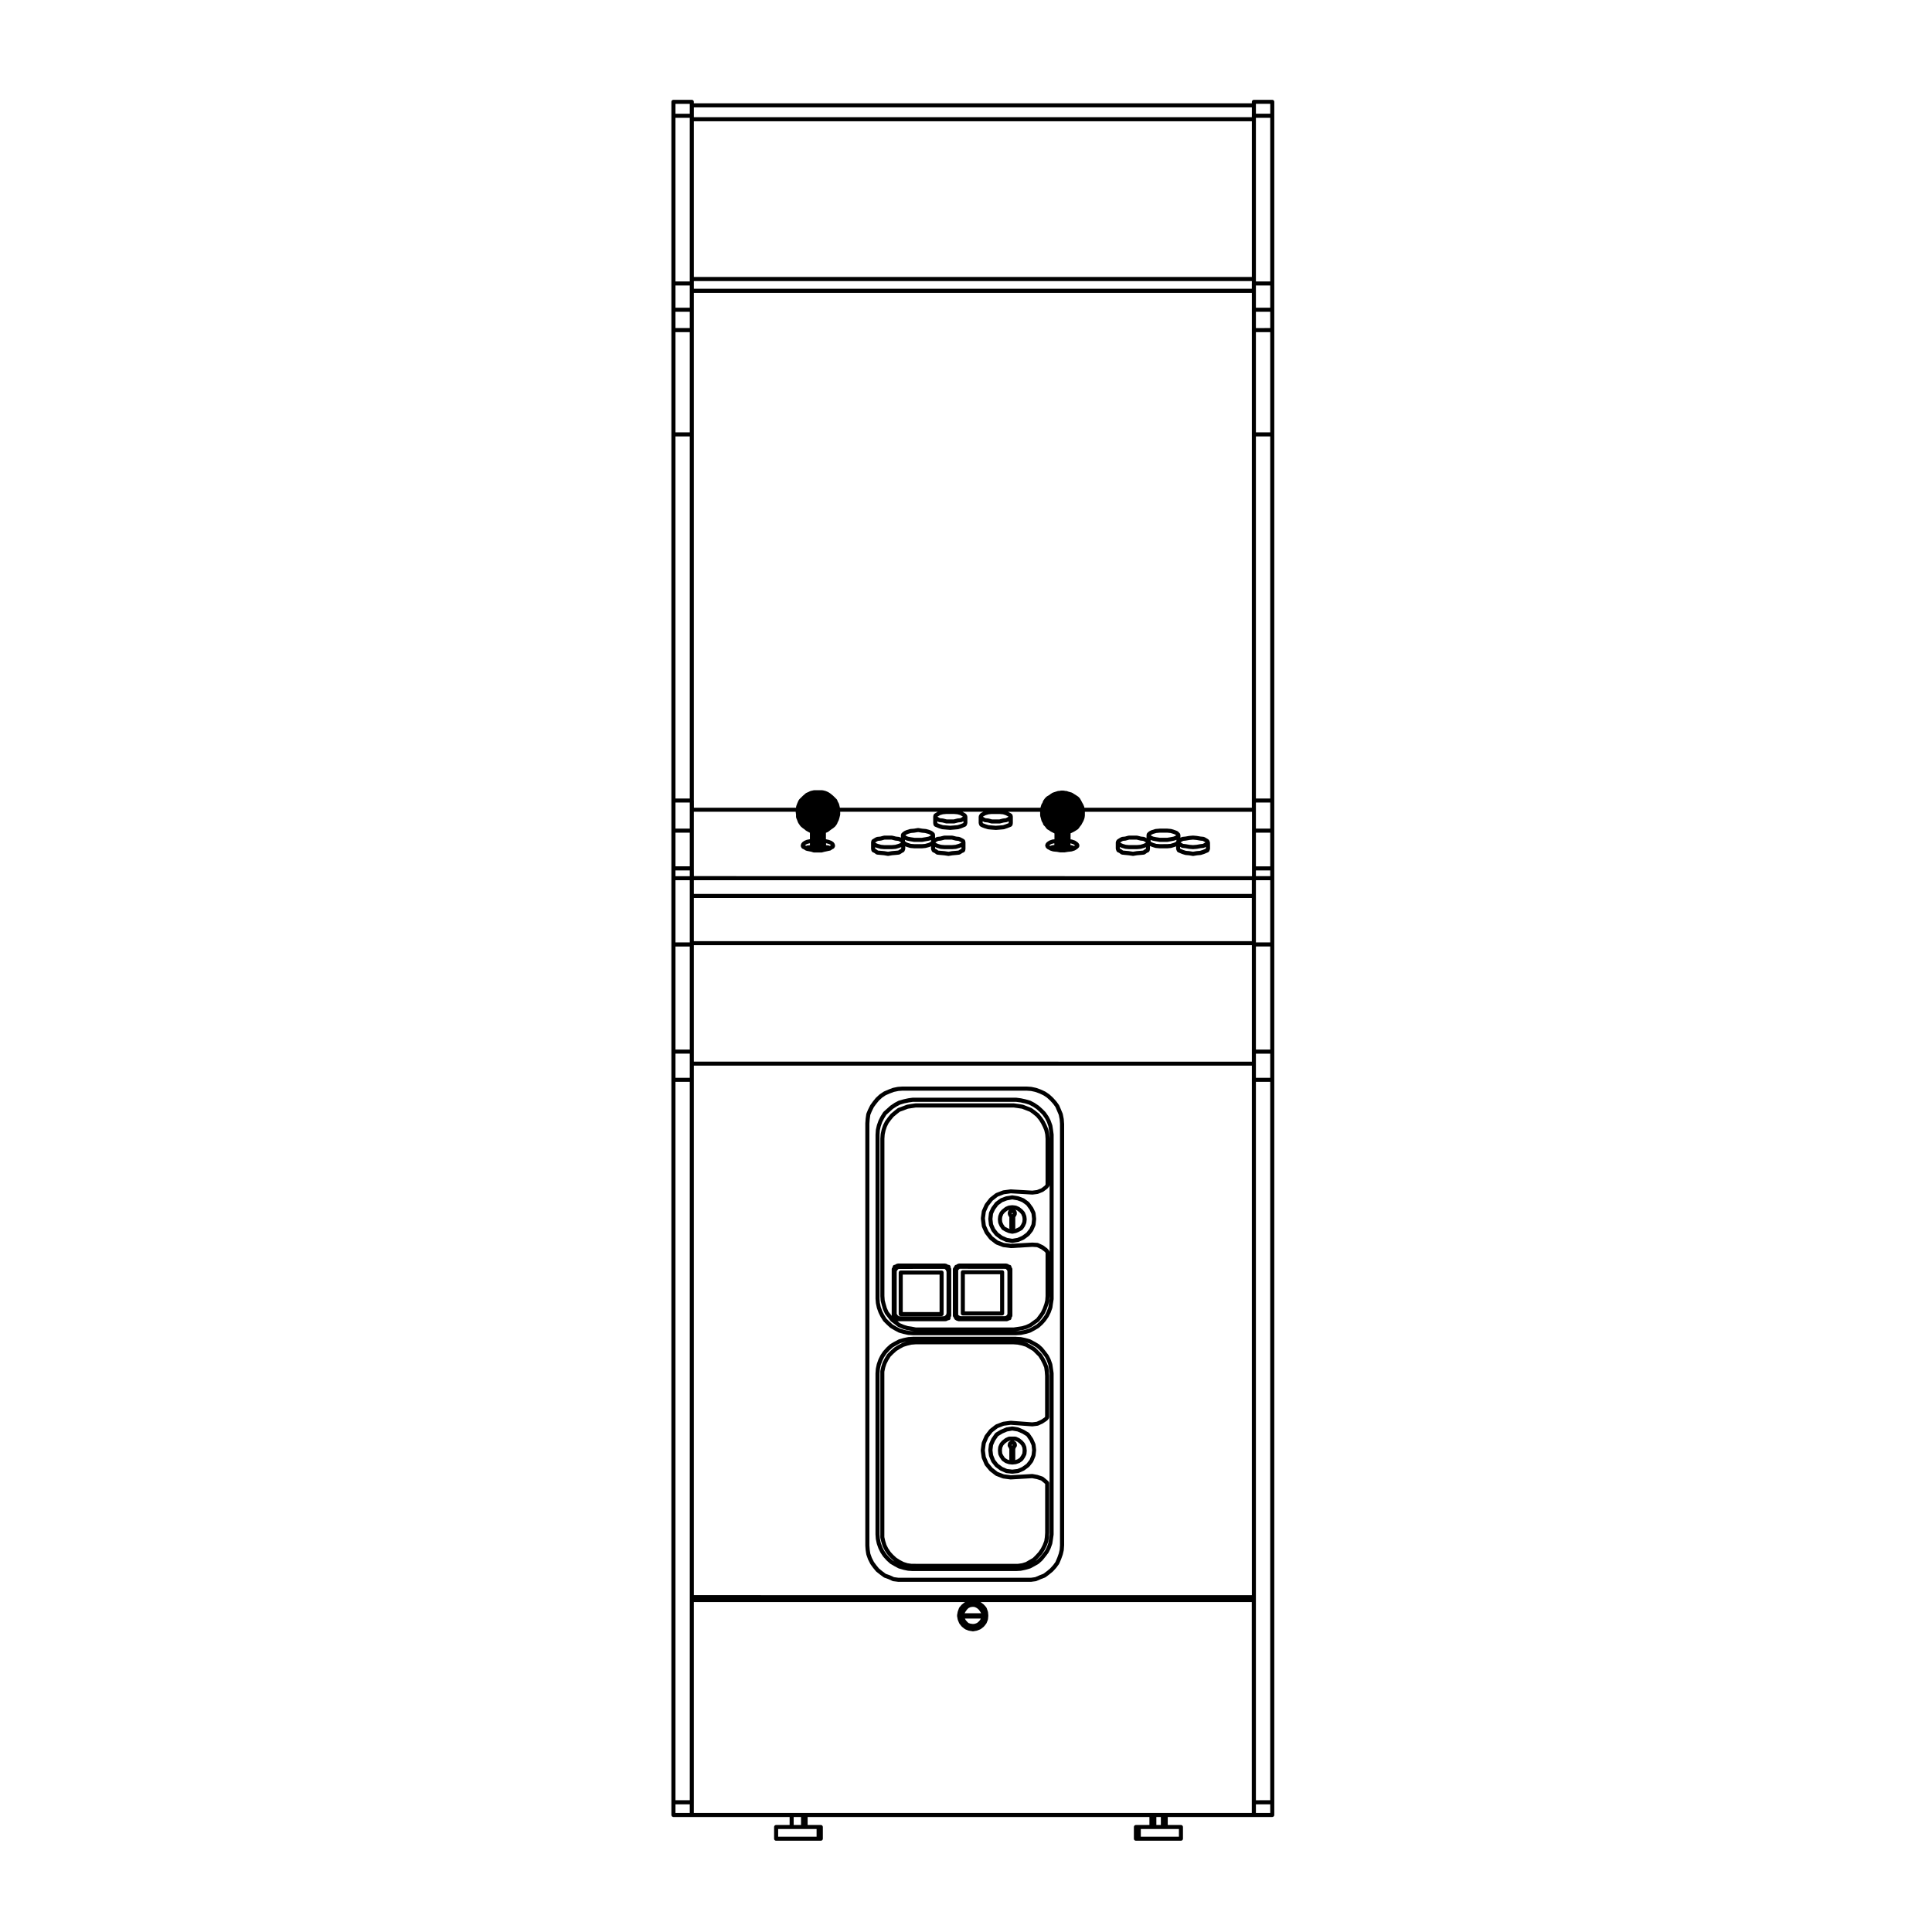 <?xml version="1.0" encoding="UTF-8"?>
<!-- Uploaded to: SVG Repo, www.svgrepo.com, Generator: SVG Repo Mixer Tools -->
<svg fill="#000000" width="800px" height="800px" version="1.1" viewBox="144 144 512 512" xmlns="http://www.w3.org/2000/svg">
 <g>
  <path d="m396.71 493.07 0.023 0.051 0.074 0.227c0.023 0.07 0.082 0.117 0.125 0.176 0.07 0.168 0.191 0.289 0.371 0.324l0.051 0.039c0.105 0.105 0.242 0.156 0.379 0.156h0.047c0.047 0.02 0.098 0.07 0.145 0.07 0.02 0 0.035 0.02 0.055 0.02h12.859c0.082 0 0.16-0.02 0.242-0.059l0.168-0.09h0.012c0.074-0.031 0.156-0.039 0.211-0.102l0.016-0.012h0.023c0.301 0 0.539-0.238 0.539-0.527l-0.004-0.086 0.047-0.137 0.023-0.051 0.023-0.02c0.004 0 0-0.012 0.004-0.012 0.098-0.102 0.152-0.227 0.152-0.371v-12.344c0-0.137-0.055-0.289-0.156-0.383l-0.023-0.031-0.047-0.09c-0.004-0.012-0.023-0.012-0.035-0.031 0 0-0.012-0.012-0.012-0.02 0-0.012 0.02-0.031 0.02-0.051 0-0.297-0.242-0.527-0.539-0.527h-0.074c-0.004-0.012-0.012-0.012-0.016-0.02-0.039-0.051-0.09-0.09-0.145-0.125-0.055-0.035-0.109-0.059-0.188-0.082-0.031 0-0.047-0.031-0.082-0.031h-0.047l-0.055-0.031c-0.039-0.012-0.082 0-0.121-0.012-0.047 0-0.07-0.039-0.109-0.039h-12.523c-0.039 0-0.07 0.039-0.109 0.039-0.039 0.012-0.086 0-0.121 0.012l-0.168 0.09c-0.004 0-0.004 0.012-0.012 0.012-0.074 0.031-0.156 0.031-0.215 0.09l-0.098 0.102h-0.031c-0.227 0-0.395 0.168-0.465 0.363-0.004 0.012-0.012 0.012-0.012 0.012l-0.047 0.102-0.02 0.02c-0.023 0.02-0.016 0.051-0.031 0.082-0.02 0.031-0.055 0.031-0.07 0.059l-0.047 0.09-0.023 0.031c-0.004 0 0 0.012-0.004 0.012-0.09 0.102-0.152 0.227-0.152 0.371v12.344c0 0.137 0.051 0.277 0.156 0.383zm13.543-12.801h0.316c0.012 0.02 0.023 0.02 0.035 0.039 0.012 0.02 0.012 0.051 0.02 0.051l0.09 0.09 0.168 0.176h0.012v0.031c0 0.051 0.039 0.082 0.051 0.117 0.012 0.051-0.012 0.09 0.012 0.125l0.023 0.059v11.168l-0.023 0.051c-0.02 0.039 0 0.082-0.012 0.125-0.012 0.039-0.051 0.07-0.051 0.117v0.012c-0.016 0.031-0.047 0.039-0.051 0.059-0.051 0.02-0.082 0.07-0.117 0.105-0.035 0.02-0.066 0.039-0.098 0.07-0.016 0.031-0.039 0.039-0.055 0.059l-0.074 0.02c-0.012 0.012-0.012 0.02-0.02 0.02h-0.004c-0.047 0.02-0.09-0.012-0.125 0.02l-0.055 0.02h-11.684l-0.051-0.02c-0.039-0.031-0.086 0-0.121-0.012-0.047-0.02-0.074-0.051-0.121-0.051h-0.023l-0.102-0.102c-0.051-0.051-0.121-0.051-0.188-0.082l-0.016-0.051c-0.004-0.031-0.039-0.039-0.055-0.07v-11.816h0.012l0.172-0.176 0.082-0.09 0.102-0.09h0.281l11.668 0.016z"/>
  <path d="m426 441.75c0-0.012-0.012-0.012-0.012-0.012 0-0.012 0.012-0.02 0.004-0.031l-0.086-1.168c0-0.012-0.016-0.02-0.016-0.031 0-0.02 0.012-0.02 0.004-0.031l-0.25-1.27c-0.004-0.02-0.023-0.031-0.031-0.051-0.012-0.012 0.004-0.031 0-0.051l-0.422-1.004v-0.012l-0.508-1.18c-0.012-0.02-0.035-0.02-0.047-0.039-0.012-0.02 0-0.039-0.016-0.059l-0.676-0.926c-0.004 0-0.016 0-0.02-0.012-0.012-0.02-0.004-0.031-0.016-0.031l-0.84-0.926c-0.004-0.012-0.016-0.012-0.023-0.02-0.004-0.012 0-0.012-0.012-0.02l-0.926-0.848c-0.012-0.012-0.031 0-0.039-0.012-0.016-0.012-0.016-0.031-0.023-0.031l-1.004-0.68c-0.016-0.012-0.031 0-0.047-0.012-0.016 0-0.016-0.031-0.035-0.031l-1.094-0.504h-0.02c-0.012-0.012-0.016-0.02-0.02-0.02l-1.18-0.422c-0.012 0-0.02 0.012-0.035 0.012-0.016-0.012-0.02-0.031-0.035-0.031l-1.168-0.246c-0.02-0.012-0.031 0.012-0.047 0.012-0.012-0.012-0.02-0.031-0.035-0.031l-1.258-0.082c-0.004 0-0.012 0.012-0.02 0.012-0.004 0-0.012-0.012-0.02-0.012h-32.848c-0.004 0-0.012 0.012-0.02 0.012-0.004 0-0.012-0.012-0.016-0.012l-1.18 0.082c-0.012 0-0.016 0.02-0.031 0.02-0.012 0-0.02-0.012-0.035-0.012l-1.258 0.258c-0.016 0-0.023 0.031-0.039 0.031s-0.031-0.012-0.047 0l-1.094 0.414-0.004 0.012h-0.012l-1.176 0.504c-0.016 0.012-0.02 0.031-0.039 0.039-0.016 0.012-0.031 0-0.051 0.012l-1.008 0.68c-0.012 0-0.012 0.02-0.02 0.031-0.012 0.012-0.031 0-0.047 0.012l-0.926 0.848c-0.004 0.012-0.004 0.02-0.016 0.039-0.012 0-0.023 0-0.035 0.012l-0.754 0.926c-0.004 0.012 0 0.02-0.004 0.031h-0.016l-0.672 0.926c-0.004 0.012 0 0.031-0.012 0.039-0.012 0.02-0.023 0.02-0.035 0.031l-0.59 1.18v0.02c-0.004 0.012-0.012 0.012-0.016 0.02l-0.418 1.004c-0.012 0.031 0.012 0.051 0 0.082-0.012 0.02-0.035 0.031-0.035 0.059l-0.172 1.258c0 0.012 0.004 0.012 0.004 0.012 0 0.012-0.004 0.012-0.004 0.02l-0.082 1.168c0 0.012 0.004 0.02 0.004 0.031 0 0-0.004 0-0.004 0.012v111.82c0 0.012 0.004 0.012 0.004 0.02 0 0.012-0.004 0.012-0.004 0.02l0.082 1.18s0.012 0.012 0.012 0.02c0 0.012-0.012 0.02-0.004 0.02l0.172 1.094c0 0.02 0.02 0.031 0.023 0.051 0.004 0.02-0.004 0.031 0 0.051l0.418 1.18c0.004 0.012 0.016 0.02 0.023 0.031 0 0.012-0.004 0.02 0 0.031l0.59 1.168c0.004 0.02 0.023 0.031 0.035 0.039 0.004 0.02 0 0.031 0.004 0.039l0.672 0.926h0.012c0.004 0.012 0 0.02 0.004 0.02l0.754 0.926c0.012 0.02 0.031 0.012 0.047 0.031 0.012 0.012 0.012 0.039 0.031 0.051l0.949 0.754h0.012s0 0.012 0.004 0.012l1.008 0.754c0.023 0.02 0.059 0.02 0.09 0.031 0.02 0.02 0.023 0.039 0.051 0.051l1.152 0.414 1.066 0.492c0.039 0.02 0.086 0.02 0.125 0.031 0.012 0 0.016 0.012 0.031 0.02l1.258 0.156c0.023 0.012 0.051 0.012 0.074 0.012h35.281c0.031 0 0.055 0 0.082-0.012l1.176-0.156c0.016-0.012 0.02-0.02 0.031-0.02 0.039-0.012 0.074-0.012 0.105-0.031l1.16-0.492 1.094-0.422c0.02-0.012 0.023-0.031 0.047-0.039 0.031-0.012 0.059-0.012 0.086-0.031l1.012-0.754-0.004-0.016h0.012l0.926-0.754c0.016-0.012 0.012-0.031 0.023-0.039 0.012-0.012 0.023-0.012 0.035-0.02l0.84-0.918c0.012-0.02 0.004-0.031 0.016-0.039 0.004-0.012 0.016 0 0.02-0.012l0.676-0.926c0.012-0.012 0.004-0.039 0.016-0.051 0.012-0.02 0.031-0.031 0.047-0.051l0.508-1.18c0-0.012-0.004-0.012 0-0.02 0 0 0.012 0 0.012-0.012l0.422-1.18c0.004-0.012-0.012-0.02 0-0.031 0-0.012 0.012-0.02 0.016-0.031l0.258-1.094c0-0.012-0.016-0.031-0.012-0.039 0.004-0.012 0.02-0.031 0.02-0.039l0.086-1.18c0.004-0.012-0.004-0.012-0.004-0.02 0-0.012 0.012-0.012 0.012-0.02v-111.82zm-4.57 118.63-0.941 0.699-1.02 0.395c-0.004 0-0.004 0-0.012 0.012-0.004 0-0.004-0.012-0.012 0l-1.109 0.473-1.074 0.156h-35.215l-1.137-0.156-1.023-0.473c-0.004 0-0.016 0.012-0.023 0 0 0-0.004-0.012-0.016-0.012l-1.102-0.395-0.934-0.699-0.875-0.719-0.719-0.887-0.625-0.855-0.559-1.113-0.395-1.102-0.156-1.012-0.086-1.145v-111.77l0.086-1.16 0.156-1.152 0.383-0.938 0.562-1.125 0.625-0.855 0.73-0.898 0.875-0.797 0.918-0.609 1.117-0.484 1.047-0.395 1.195-0.246 1.098-0.082h32.844l1.184 0.082 1.098 0.238 1.133 0.402 1.031 0.484 0.926 0.609 0.891 0.805 0.805 0.887 0.609 0.848 0.48 1.125 0.402 0.953 0.23 1.18 0.086 1.125v111.77l-0.082 1.125-0.238 1.012-0.406 1.145-0.473 1.102-0.609 0.836-0.801 0.887z"/>
  <path d="m418.43 465.47c-0.004-0.039-0.035-0.051-0.047-0.082s0.012-0.059 0-0.102l-0.59-1.258c-0.012-0.012-0.031-0.012-0.039-0.031-0.012-0.02-0.004-0.039-0.02-0.051l-0.922-1.258c-0.02-0.031-0.055-0.031-0.074-0.051-0.02-0.02-0.02-0.051-0.047-0.082l-1.254-0.926c-0.023-0.012-0.055 0-0.074-0.012-0.023-0.02-0.035-0.051-0.059-0.059l-1.344-0.504c-0.02-0.012-0.039 0.012-0.055 0.012-0.02-0.012-0.023-0.039-0.051-0.039l-1.512-0.246c-0.031-0.012-0.059 0.02-0.09 0.02s-0.059-0.031-0.09-0.02l-1.512 0.246c-0.02 0-0.023 0.031-0.047 0.039-0.02 0-0.039-0.02-0.059-0.012l-1.344 0.504c-0.023 0.012-0.031 0.039-0.055 0.059-0.023 0.012-0.051 0-0.074 0.012l-1.258 0.926c-0.023 0.031-0.023 0.059-0.047 0.082-0.02 0.02-0.055 0.02-0.074 0.051l-0.926 1.258c-0.012 0.012 0 0.031-0.012 0.051s-0.035 0.02-0.039 0.031l-0.59 1.258c-0.016 0.039 0.004 0.07-0.004 0.102-0.012 0.031-0.039 0.039-0.039 0.082l-0.172 1.508c0 0.02 0.02 0.039 0.02 0.059 0 0.031-0.02 0.039-0.02 0.059l0.172 1.516c0 0.039 0.031 0.051 0.039 0.082 0.004 0.031-0.012 0.051 0 0.082l0.59 1.34c0.012 0.031 0.039 0.051 0.051 0.07s0.004 0.039 0.02 0.059l0.926 1.168c0.016 0.02 0.047 0.02 0.059 0.031 0.02 0.02 0.02 0.059 0.047 0.07l1.258 0.926c0.02 0.02 0.047 0.012 0.066 0.02 0.02 0.012 0.02 0.039 0.039 0.039l1.352 0.59c0.031 0.012 0.066 0.012 0.102 0.02 0.012 0 0.016 0.012 0.023 0.02l1.512 0.246c0.031 0.012 0.059 0.012 0.09 0.012s0.059 0 0.09-0.012l1.512-0.246c0.016-0.012 0.016-0.02 0.023-0.02 0.039-0.012 0.074-0.012 0.105-0.02l1.34-0.59c0.02 0 0.02-0.031 0.039-0.039 0.02-0.012 0.047 0 0.07-0.02l1.254-0.926c0.023-0.012 0.023-0.051 0.047-0.07 0.02-0.012 0.051-0.012 0.066-0.031l0.926-1.168c0.016-0.02 0.004-0.039 0.016-0.059 0.016-0.02 0.039-0.039 0.055-0.07l0.586-1.34c0.012-0.031 0-0.051 0.004-0.082 0.004-0.031 0.035-0.039 0.039-0.082l0.16-1.516c0.012-0.02-0.012-0.031-0.012-0.059 0-0.02 0.02-0.039 0.012-0.059zm-3.574 6.051-1.234 0.539-1.359 0.227-1.355-0.227-1.234-0.539-1.148-0.836-0.84-1.074-0.523-1.199-0.152-1.375 0.152-1.359 0.523-1.133 0.848-1.152 1.133-0.828 1.23-0.465 1.367-0.238 1.367 0.238 1.234 0.465 1.133 0.828 0.84 1.152 0.523 1.133 0.152 1.359-0.152 1.375-0.523 1.199-0.836 1.074z"/>
  <path d="m418.43 526.8c-0.004-0.031-0.035-0.051-0.039-0.082-0.004-0.02 0.004-0.051-0.004-0.082l-0.586-1.34c-0.012-0.02-0.031-0.02-0.039-0.039-0.004-0.02 0-0.039-0.012-0.051l-0.926-1.352c-0.023-0.039-0.066-0.039-0.098-0.059-0.035-0.031-0.035-0.082-0.074-0.102l-1.258-0.754h-0.035c-0.016-0.012-0.016-0.02-0.031-0.031l-1.34-0.578c-0.031-0.02-0.051 0-0.074 0-0.023-0.012-0.035-0.039-0.059-0.051l-1.512-0.246c-0.031-0.012-0.059 0.02-0.09 0.02s-0.059-0.031-0.09-0.02l-1.512 0.246c-0.023 0.012-0.035 0.039-0.059 0.051-0.023 0-0.047-0.02-0.066 0l-1.352 0.578c-0.012 0.012-0.016 0.02-0.023 0.031h-0.039l-1.258 0.754c-0.035 0.02-0.039 0.07-0.07 0.102-0.031 0.02-0.074 0.02-0.102 0.059l-0.922 1.352c-0.012 0.012-0.004 0.031-0.012 0.051-0.016 0.02-0.035 0.02-0.039 0.039l-0.59 1.34c-0.012 0.031 0.004 0.059 0 0.082-0.012 0.031-0.039 0.051-0.039 0.082l-0.172 1.426c0 0.02 0.02 0.039 0.02 0.059 0 0.031-0.02 0.039-0.02 0.07l0.172 1.426c0 0.031 0.031 0.051 0.035 0.07 0.004 0.02-0.012 0.051 0 0.07l0.586 1.438c0.016 0.031 0.051 0.039 0.059 0.07 0.012 0.012 0.004 0.039 0.02 0.059l0.926 1.168c0.016 0.02 0.047 0.02 0.059 0.031 0.02 0.02 0.02 0.059 0.047 0.07l1.258 0.926c0.02 0.02 0.047 0.012 0.066 0.02 0.02 0.012 0.02 0.039 0.039 0.039l1.352 0.59c0.039 0.02 0.082 0.02 0.125 0.031 0.012 0 0.012 0.012 0.02 0.012l1.516 0.168h0.059 0.059l1.516-0.168c0.012 0 0.016-0.012 0.023-0.012 0.047-0.012 0.086-0.012 0.133-0.031l1.34-0.59c0.02 0 0.02-0.031 0.039-0.039 0.02-0.012 0.047 0 0.07-0.02l1.254-0.926c0.023-0.012 0.023-0.051 0.047-0.07 0.02-0.012 0.051-0.012 0.066-0.031l0.926-1.168c0.016-0.02 0.004-0.051 0.016-0.059 0.02-0.031 0.047-0.039 0.059-0.07l0.586-1.438c0.012-0.02-0.004-0.051 0-0.07 0.004-0.02 0.035-0.039 0.039-0.07l0.16-1.426c0.012-0.031-0.012-0.039-0.012-0.07 0-0.02 0.02-0.039 0.012-0.059zm-3.574 5.977-1.219 0.527-1.371 0.156-1.371-0.156-1.215-0.527-1.148-0.836-0.836-1.062-0.527-1.301-0.152-1.289 0.152-1.289 0.535-1.211 0.828-1.211 1.133-0.691 1.254-0.539 1.355-0.227 1.359 0.227 1.25 0.539 1.133 0.691 0.832 1.211 0.527 1.211 0.152 1.289-0.152 1.289-0.523 1.301-0.836 1.062z"/>
  <path d="m423.05 551.89 0.168-1.18c0-0.012-0.012-0.02-0.012-0.039 0-0.012 0.016-0.02 0.016-0.039v-42.676c0-0.02-0.016-0.02-0.016-0.031 0-0.02 0.012-0.031 0.012-0.051l-0.336-2.336c-0.012-0.02-0.023-0.039-0.031-0.051-0.004-0.02 0.012-0.039 0-0.059l-0.422-1.18c0-0.012-0.016-0.012-0.02-0.02-0.004-0.012 0-0.031 0-0.039l-0.508-1.012c-0.004-0.012-0.031-0.012-0.039-0.02-0.004-0.02 0-0.039-0.012-0.059l-0.754-1.004s-0.004 0-0.012-0.012c0 0 0-0.012-0.004-0.012l-0.75-0.926c-0.016-0.012-0.023-0.012-0.035-0.02-0.016-0.012-0.012-0.031-0.02-0.039l-0.926-0.836c-0.016-0.012-0.039-0.012-0.059-0.02-0.016-0.012-0.016-0.039-0.035-0.039l-1.008-0.598h-0.012-0.004l-1.094-0.59c-0.016-0.012-0.039 0-0.055 0-0.023-0.02-0.031-0.039-0.051-0.051l-1.18-0.332h-0.02c-0.004 0-0.012-0.012-0.016-0.012l-1.176-0.246c-0.016-0.012-0.023 0.012-0.039 0.012-0.016-0.012-0.023-0.031-0.039-0.031l-1.258-0.07h-0.016c-0.004 0-0.012-0.012-0.02-0.012h-27.391c-0.004 0-0.004 0.012-0.016 0.012-0.012 0-0.016-0.012-0.02 0l-1.176 0.07c-0.016 0-0.023 0.02-0.035 0.031-0.016 0-0.023-0.02-0.039-0.012l-1.176 0.246c-0.004 0-0.004 0.012-0.016 0.012h-0.02l-1.176 0.332c-0.023 0.012-0.031 0.031-0.051 0.051-0.02 0-0.039-0.012-0.059 0l-1.094 0.59h-0.004-0.012l-1.008 0.598c-0.02 0-0.02 0.031-0.035 0.039-0.016 0.012-0.039 0.012-0.059 0.02l-0.922 0.836c-0.004 0.012-0.004 0.02-0.012 0.031-0.004 0.012-0.016 0-0.023 0.012l-0.84 0.926c-0.012 0.012-0.004 0.02-0.016 0.039-0.004 0.012-0.023 0.012-0.035 0.02l-0.676 1.012c-0.004 0.012 0 0.02-0.004 0.039-0.004 0-0.02 0.012-0.023 0.012l-0.504 1.012c-0.004 0.012 0 0.031-0.004 0.039-0.004 0.012-0.02 0.012-0.02 0.02l-0.418 1.18c-0.004 0.012 0 0.02 0 0.031-0.004 0.02-0.02 0.02-0.02 0.031l-0.25 1.18c0 0.012 0.012 0.031 0.004 0.039 0 0.02-0.016 0.031-0.016 0.039l-0.082 1.18c-0.004 0 0 0.012 0 0.012 0 0.012-0.004 0.012-0.004 0.02v42.676c0 0.012 0.004 0.02 0.004 0.02 0 0.012-0.004 0.02 0 0.02l0.082 1.18c0 0.012 0.016 0.02 0.016 0.039 0 0.012-0.004 0.02-0.004 0.031l0.25 1.18c0.004 0.012 0.016 0.02 0.02 0.031 0 0.02-0.004 0.031 0 0.039l0.418 1.168c0.004 0.02 0.016 0.031 0.02 0.031 0.004 0.02 0 0.031 0.004 0.031l0.504 1.012c0.012 0.012 0.02 0.02 0.023 0.031 0.004 0.012 0 0.02 0.004 0.031l0.676 1.012c0.004 0.012 0.023 0 0.031 0.012 0.012 0.02 0.004 0.031 0.016 0.051l0.84 0.926c0.004 0.012 0.02 0.012 0.02 0.012 0.012 0 0.004 0.02 0.016 0.031l0.922 0.836c0.02 0.012 0.039 0.012 0.059 0.02 0.016 0.012 0.016 0.039 0.031 0.051l1.008 0.578c0.004 0.012 0.012 0 0.016 0.012l1.094 0.59c0.023 0.012 0.051 0.012 0.074 0.02 0.016 0 0.016 0.02 0.035 0.02l1.176 0.344h0.031s0 0.012 0.004 0.012l1.176 0.246c0.023 0.012 0.051 0.012 0.074 0.012h0.004l1.176 0.082h0.035 27.391 0.035l1.223-0.07h0.004l0.031-0.012h0.004c0.023 0 0.051 0 0.074-0.012l1.176-0.246c0.004 0 0.004-0.012 0.004-0.012h0.031l1.18-0.344c0.012 0 0.016-0.02 0.031-0.02 0.023-0.012 0.051-0.012 0.074-0.02l1.094-0.59h0.004c0.004-0.012 0.012 0 0.012-0.012l1.008-0.578c0.016-0.012 0.016-0.039 0.035-0.051s0.039-0.012 0.059-0.02l0.926-0.836c0.012-0.02 0.004-0.031 0.02-0.051 0.012-0.012 0.02 0 0.035-0.02l0.75-0.926c0.004 0 0.004 0 0.004-0.012h0.012l0.754-1.012c0.012 0 0.004-0.02 0.012-0.031 0.012-0.031 0.031-0.031 0.039-0.051l0.508-1.012s-0.004-0.012 0-0.031c0.004 0 0.02-0.012 0.02-0.031l0.422-1.168c0.004-0.02-0.004-0.039 0-0.059 0.004-0.012 0.02-0.031 0.031-0.051zm-42.469-50.812 0.953-0.551 1.023-0.551 1.125-0.312 0.812-0.176-0.238 0.051c-0.012 0-0.012 0.012-0.02 0.02-0.004 0-0.012-0.012-0.02-0.012l-1.094 0.344c-0.02 0-0.023 0.031-0.047 0.039-0.016 0-0.035-0.012-0.051 0l-1.094 0.59c-0.004 0-0.004 0.012-0.012 0.012h-0.02l-0.926 0.59c-0.016 0.012-0.012 0.031-0.023 0.039-0.016 0.012-0.031 0.012-0.047 0.02l-0.926 0.836c-0.004 0 0 0.012-0.004 0.02h-0.012l-0.762 0.754c-0.016 0.02-0.012 0.039-0.023 0.059-0.012 0.02-0.039 0.02-0.051 0.039l-0.672 1.094c-0.004 0.012 0 0.012-0.004 0.02-0.004 0.012-0.012 0.012-0.016 0.02l-0.504 1.004c-0.004 0.02 0.004 0.031 0 0.051-0.004 0.012-0.02 0.012-0.023 0.02l-0.336 1.012c-0.004 0.012 0.004 0.02 0.004 0.031-0.004 0.02-0.016 0.02-0.02 0.031l-0.25 1.18c-0.004 0.02 0.016 0.031 0.012 0.051 0 0.031-0.016 0.039-0.016 0.059v43.93c0 0.031 0.016 0.039 0.02 0.07 0 0.012-0.016 0.031-0.012 0.059l0.25 1.094c0 0.012 0.004 0.012 0.012 0.012 0 0.012-0.004 0.02 0 0.031l0.336 1.082c0.004 0.02 0.02 0.031 0.031 0.051 0.004 0.012-0.004 0.031 0 0.039l0.504 1.012c0.004 0.012 0.02 0.012 0.023 0.02 0.004 0.012 0 0.02 0.004 0.031l0.672 1.012c0.004 0 0.023 0 0.031 0.012 0.012 0.02 0.004 0.031 0.016 0.051l0.754 0.836c0 0.012 0.016 0 0.02 0.012 0.012 0.012 0.004 0.02 0.016 0.031l0.926 0.848c0.012 0.012 0.031 0 0.047 0.012 0.012 0.012 0.012 0.031 0.023 0.039l0.289 0.176-0.68-0.395-0.875-0.797-0.785-0.867-0.637-0.953-0.473-0.938-0.398-1.113-0.238-1.113-0.082-1.125v-42.637l0.082-1.113 0.238-1.113 0.398-1.113 0.473-0.945 0.637-0.953 0.785-0.867zm34.984-1.418 1.125 0.312 1.02 0.551 0.953 0.551 0.863 0.785 0.727 0.875 0.719 0.961 0.469 0.938 0.395 1.102 0.156 1.125 0.16 1.133v42.605l-0.16 1.133-0.156 1.125-0.395 1.102-0.469 0.938-0.719 0.953-0.727 0.887-0.863 0.777-0.18 0.105 0.805-0.805s0-0.012 0.004-0.012c0-0.012 0.012-0.012 0.012-0.012l0.754-0.836c0.012-0.02 0.004-0.031 0.016-0.051 0.004-0.012 0.023-0.012 0.035-0.012l0.672-1.012c0.012-0.012 0-0.02 0.012-0.031 0.004-0.012 0.02-0.012 0.023-0.02l0.508-1.012v-0.031c0-0.012 0.016-0.012 0.02-0.02l0.422-1.094c0.004-0.02-0.012-0.031-0.004-0.059 0.004-0.02 0.023-0.031 0.035-0.051l0.168-1.102-0.012-0.012c0-0.012 0.012-0.02 0.016-0.031l0.086-1.168c0-0.012-0.012-0.02-0.012-0.02 0-0.012 0.012-0.012 0.012-0.02v-13.195c0-0.137-0.055-0.277-0.156-0.371l-0.332-0.332c-0.012-0.012-0.02-0.012-0.031-0.012-0.004-0.012 0-0.02-0.012-0.031l-1.008-0.836c-0.031-0.02-0.066-0.012-0.102-0.031-0.023-0.02-0.039-0.059-0.074-0.07l-1.258-0.414c-0.016-0.012-0.031 0-0.039 0-0.016 0-0.02-0.02-0.031-0.031l-1.352-0.246c-0.02 0-0.031 0.012-0.051 0.012s-0.031-0.02-0.051-0.02h-0.035l-5.652 0.332-1.828-0.246-1.621-0.609-1.406-1.102-1.082-1.32-0.699-1.621-0.238-1.703 0.23-1.789 0.707-1.633 1.094-1.406 1.395-1.082 1.621-0.621 1.82-0.238 5.656 0.414c0.016 0.012 0.023 0.012 0.039 0.012 0.02 0 0.047-0.012 0.07-0.012l1.344-0.168c0.012-0.012 0.016-0.012 0.023-0.02 0.051 0 0.098 0 0.137-0.02l1.258-0.59c0.012-0.012 0.012-0.031 0.02-0.039 0.02 0 0.031 0 0.051-0.012l1.008-0.672c0.023-0.02 0.023-0.059 0.051-0.082 0.02-0.02 0.055-0.012 0.074-0.031l0.332-0.422c0.039-0.051 0.031-0.105 0.051-0.168 0.02-0.059 0.07-0.102 0.07-0.168v-11.012c0-0.012-0.012-0.012-0.012-0.012 0-0.012 0.012-0.02 0.012-0.02l-0.086-1.16c-0.004-0.012-0.016-0.012-0.016-0.02 0 0 0.012-0.012 0.012-0.02l-0.168-1.168c-0.012-0.031-0.031-0.039-0.039-0.059-0.004-0.031 0.012-0.051 0-0.07l-0.418-1.012c-0.004-0.012-0.016-0.012-0.016-0.012v-0.031l-0.508-1.004c-0.004-0.012-0.016-0.012-0.02-0.02-0.004-0.012 0-0.012-0.004-0.02l-0.672-1.094c-0.016-0.02-0.039-0.02-0.051-0.039-0.02-0.02-0.012-0.039-0.031-0.059l-0.75-0.754-0.84-0.848c-0.02-0.012-0.051 0-0.07-0.02-0.02-0.02-0.02-0.039-0.047-0.059l-1.008-0.59-1.004-0.578c-0.02-0.012-0.047 0-0.066-0.012-0.023-0.012-0.031-0.031-0.051-0.039l-0.969-0.309zm-28.922 58.754h-1.145l-0.992-0.145-1.023-0.324-1.004-0.527-0.883-0.559-0.887-0.816-0.695-0.766-0.641-0.953-0.469-0.938-0.312-1.023-0.23-1.023v-42.707l0.004-1.117 0.23-1.094 0.312-0.945 0.48-0.953 0.625-1.012 0.695-0.699 0.891-0.805 0.883-0.559 1.004-0.539 1.023-0.312 1.047-0.246 1.086-0.09h25.957l1.102 0.082 1.109 0.238 1.023 0.312 0.945 0.559 0.945 0.551 0.789 0.785 0.715 0.719 0.625 1.012 0.484 0.961 0.387 0.938 0.152 1.074 0.086 1.16v10.797l-0.164 0.207-0.891 0.598-1.16 0.527-1.203 0.156-5.664-0.422c-0.016 0-0.035 0.031-0.051 0.02-0.023 0-0.035-0.02-0.055-0.012l-1.934 0.258c-0.023 0-0.039 0.02-0.059 0.031-0.02 0.012-0.039-0.012-0.066 0l-1.77 0.672c-0.023 0.012-0.031 0.039-0.055 0.059-0.023 0.012-0.055 0-0.086 0.02l-1.508 1.168c-0.023 0.02-0.02 0.039-0.039 0.07-0.016 0.012-0.047 0.012-0.059 0.031l-1.176 1.516c-0.016 0.02-0.004 0.039-0.02 0.059-0.016 0.031-0.039 0.031-0.051 0.059l-0.754 1.762c-0.012 0.031 0.004 0.051 0 0.082-0.004 0.02-0.035 0.031-0.039 0.07l-0.25 1.93c0 0.02 0.02 0.051 0.02 0.07 0 0.031-0.023 0.051-0.02 0.07l0.25 1.848c0.004 0.031 0.031 0.051 0.039 0.07 0.004 0.031-0.012 0.051 0 0.07l0.754 1.773c0.016 0.031 0.047 0.051 0.059 0.07 0.016 0.02 0.004 0.039 0.016 0.059l1.18 1.426c0.012 0.02 0.039 0.012 0.051 0.02 0.02 0.02 0.016 0.051 0.039 0.07l1.508 1.168c0.031 0.02 0.066 0.02 0.098 0.031 0.02 0.012 0.023 0.039 0.047 0.051l1.77 0.672c0.035 0.02 0.07 0.02 0.105 0.02 0.004 0 0.012 0.012 0.02 0.012l1.934 0.258h0.07 0.031l5.644-0.332 1.246 0.238 1.137 0.371 0.898 0.754 0.172 0.168v12.949l-0.082 1.133-0.156 1.012-0.387 1.012-0.48 0.953-0.641 0.953-0.707 0.785-0.789 0.797-1.891 1.102-0.992 0.309-1.098 0.156h-1.137l-25.977 0.004z"/>
  <path d="m376.03 488.26 0.086 1.094c0 0.012 0.016 0.02 0.016 0.031 0 0.02-0.004 0.031-0.004 0.039l0.25 1.18c0.004 0.012 0.016 0.02 0.02 0.031 0 0.02-0.004 0.031 0 0.039l0.418 1.168c0.004 0.02 0.016 0.02 0.02 0.031 0.004 0.02 0 0.031 0.004 0.031l0.504 1.012c0.004 0.012 0.012 0.012 0.02 0.02v0.02l0.676 1.094c0.012 0.02 0.035 0.012 0.047 0.031 0.02 0.02 0.012 0.051 0.031 0.07l0.84 0.836c0 0.012 0.004 0.012 0.012 0.012 0 0 0 0.012 0.004 0.012l0.922 0.836c0.02 0.02 0.039 0.02 0.059 0.031 0.016 0.012 0.016 0.031 0.031 0.039l1.008 0.59h0.016v0.012l1.094 0.59c0.023 0.012 0.051 0.012 0.074 0.02 0.016 0 0.016 0.02 0.035 0.02l1.176 0.344h0.031 0.004l1.176 0.258c0.023 0.012 0.051 0.012 0.074 0.012h0.004l1.176 0.082h0.035 27.391 0.035l1.223-0.082h0.004 0.031 0.004c0.023 0 0.051 0 0.074-0.012l1.176-0.258h0.004 0.031l1.18-0.344c0.012 0 0.016-0.02 0.031-0.02 0.023-0.012 0.051-0.012 0.074-0.02l1.094-0.59c0.004 0 0.004-0.012 0.004-0.012h0.012l1.008-0.59c0.016-0.012 0.016-0.031 0.035-0.039 0.02-0.012 0.039-0.012 0.059-0.031l0.926-0.836c0.004 0 0.004-0.02 0.012-0.031h0.023l0.754-0.848c0.004-0.012 0.004-0.031 0.016-0.039 0.004-0.012 0.02-0.012 0.031-0.012l0.75-1.094c0.004-0.012 0-0.031 0.004-0.039 0.012-0.012 0.031-0.02 0.035-0.031l0.508-1.012s-0.004-0.012 0-0.031c0.004-0.012 0.02-0.012 0.02-0.031l0.422-1.168c0.004-0.02-0.004-0.039 0-0.059 0.004-0.012 0.02-0.031 0.031-0.051l0.16-1.168h0.004l0.168-1.094c0-0.012-0.016-0.031-0.012-0.039 0-0.02 0.016-0.031 0.016-0.039v-43.523c0-0.012-0.016-0.02-0.016-0.039 0 0 0.016-0.012 0.012-0.031l-0.168-1.258h-0.004c0-0.012 0.004-0.012 0.004-0.012l-0.168-1.094c-0.012-0.02-0.023-0.031-0.031-0.051-0.004-0.012 0.004-0.031 0-0.051l-0.422-1.18c0-0.012-0.016-0.012-0.02-0.031-0.004 0 0-0.012 0-0.031l-0.508-1.004c-0.004-0.02-0.02-0.02-0.031-0.031-0.012-0.012 0-0.031-0.012-0.039l-0.75-1.082c-0.012-0.02-0.031-0.02-0.047-0.031-0.012-0.02-0.004-0.039-0.02-0.051l-0.75-0.754c-0.004 0-0.012 0-0.016-0.012 0 0 0-0.012-0.004-0.012l-0.926-0.836c-0.012-0.02-0.031-0.012-0.039-0.02-0.016-0.012-0.016-0.02-0.023-0.031l-1.008-0.672c-0.012-0.012-0.02 0-0.031-0.012-0.004-0.012-0.004-0.02-0.016-0.031l-1.094-0.578c-0.016-0.012-0.039 0-0.055-0.012-0.023 0-0.031-0.031-0.051-0.031l-1.18-0.332c-0.004-0.012-0.012 0-0.02 0-0.004 0-0.012-0.012-0.016-0.012l-1.176-0.258h-0.02c-0.012 0-0.012-0.012-0.02-0.012l-1.258-0.168c-0.016 0-0.023 0.012-0.039 0.012-0.012 0-0.02-0.012-0.035-0.012h-27.391c-0.012 0-0.02 0.012-0.035 0.012s-0.023-0.012-0.035-0.012l-1.18 0.168c-0.012 0-0.012 0.012-0.016 0.012h-0.02l-1.176 0.258c-0.004 0-0.004 0.012-0.016 0.012-0.004 0-0.012-0.012-0.02 0l-1.176 0.332c-0.023 0-0.031 0.031-0.051 0.031-0.02 0.012-0.039 0-0.059 0.012l-1.094 0.578c-0.004 0.012-0.004 0.02-0.016 0.031-0.004 0.012-0.016 0-0.023 0.012l-1.012 0.672c-0.012 0.012-0.004 0.02-0.02 0.031-0.012 0.012-0.031 0-0.039 0.02l-0.922 0.836-0.836 0.754c-0.02 0.02-0.016 0.051-0.031 0.07-0.02 0.031-0.055 0.031-0.066 0.051l-0.676 1.094c-0.004 0.012 0 0.012-0.004 0.02-0.004 0.012-0.012 0.012-0.016 0.02l-0.504 1.004c-0.004 0.02 0 0.031-0.004 0.031-0.004 0.02-0.02 0.02-0.02 0.031l-0.418 1.18c-0.004 0.012 0 0.02 0 0.039 0 0-0.016 0.012-0.016 0.02l-0.25 1.094c-0.004 0.02 0.004 0.02 0.004 0.039 0 0.02-0.016 0.031-0.02 0.039l-0.082 1.258c-0.004 0.012 0 0.02 0 0.031 0 0-0.004 0-0.004 0.012v43.523c0 0.012 0.012 0.012 0.012 0.02 0.004 0.012-0.012 0.012-0.012 0.023zm3.668-49.547 0.906-0.828 0.941-0.621 1.02-0.539 1.125-0.332 1.109-0.227 1.137-0.168h27.312l1.211 0.156 1.117 0.238 1.125 0.332 1.012 0.539 0.941 0.621 0.91 0.828 0.699 0.711 0.715 1.023 0.469 0.938 0.395 1.102 0.156 1.043 0.16 1.199v43.453l-0.16 1.043c0 0.012 0.004 0.012 0.004 0.012h-0.004l-0.156 1.125-0.395 1.102-0.469 0.938-0.73 1.043-0.695 0.777-0.883 0.797-0.953 0.559-1.02 0.539-1.125 0.324-1.109 0.238-1.184 0.082h-0.074l0.734-0.102s0-0.012 0.004-0.012h0.004l1.09-0.168h0.012c0.023-0.012 0.047-0.012 0.07-0.02l1.094-0.324c0.004-0.012 0.004-0.02 0.016-0.02 0.02-0.012 0.039-0.012 0.051-0.012l1.098-0.504c0.016-0.012 0.016-0.031 0.031-0.039 0.016-0.012 0.039 0 0.059-0.02l0.922-0.672 0.934-0.672c0.023-0.031 0.023-0.059 0.047-0.09 0.02-0.012 0.055 0 0.07-0.031l0.75-1.004c0.004-0.012 0-0.012 0.004-0.02h0.012l0.586-0.836c0.004-0.012 0-0.031 0.004-0.039 0.016-0.02 0.031-0.031 0.047-0.051l0.504-1.094c0.004-0.012-0.004-0.012 0-0.02 0.004-0.012 0.016-0.012 0.02-0.02l0.418-1.18c0.004-0.012 0-0.012 0-0.02 0.004-0.012 0.012-0.02 0.02-0.031l0.25-1.004c0-0.02-0.016-0.031-0.012-0.051 0.004-0.02 0.023-0.031 0.023-0.039l0.086-1.18s-0.012-0.012-0.012-0.02c0-0.012 0.012-0.012 0.012-0.02v-11.668c0-0.082-0.051-0.117-0.07-0.188-0.023-0.051-0.016-0.117-0.055-0.168l-0.422-0.504c-0.016-0.02-0.039-0.012-0.055-0.031s-0.016-0.039-0.035-0.059l-1.008-0.754c-0.02-0.012-0.047 0-0.055-0.012-0.02-0.012-0.023-0.039-0.039-0.039l-1.258-0.59c-0.039-0.02-0.074 0-0.105-0.012s-0.055-0.031-0.09-0.039l-1.344-0.082h-0.016c-0.012 0-0.016-0.012-0.02-0.012-0.012 0-0.02 0-0.035 0.012l-5.652 0.324-1.828-0.227-1.621-0.629-1.395-1.094-1.094-1.395-0.707-1.559-0.23-1.859 0.23-1.703 0.707-1.559 1.094-1.406 1.395-1.094 1.621-0.609 1.828-0.246 5.652 0.332c0.016 0.012 0.023 0.012 0.035 0.012 0.02 0 0.047-0.012 0.07-0.012l1.344-0.168c0.004 0 0.012-0.012 0.02-0.02 0.035 0 0.074 0 0.109-0.02l1.258-0.504c0.02 0 0.02-0.031 0.039-0.039 0.031-0.012 0.059-0.012 0.086-0.031l1.008-0.754c0.02-0.012 0.02-0.039 0.039-0.059 0.012-0.012 0.035-0.012 0.051-0.02l0.422-0.516c0.039-0.051 0.031-0.105 0.055-0.168 0.02-0.059 0.07-0.105 0.07-0.168v-12.359c0-0.012-0.012-0.012-0.012-0.012 0-0.012 0.012-0.02 0.012-0.031l-0.086-1.168c0-0.02-0.016-0.02-0.02-0.039 0-0.012 0.012-0.02 0.004-0.039l-0.25-1.168c0-0.02-0.02-0.031-0.031-0.051-0.004-0.012 0.012-0.031 0-0.051l-0.418-1.004c-0.004-0.012-0.016-0.012-0.016-0.02v-0.02l-0.508-1.004c-0.004-0.012-0.016-0.012-0.02-0.02-0.004-0.012 0-0.02-0.004-0.031l-0.602-0.898c-0.004-0.012-0.02-0.012-0.031-0.012-0.004-0.02 0-0.031-0.012-0.039l-0.75-0.926c-0.016-0.02-0.035-0.012-0.055-0.031-0.012-0.012-0.012-0.039-0.02-0.051l-0.926-0.746c-0.012-0.012-0.016 0-0.016-0.012-0.004 0-0.004-0.012-0.016-0.02l-0.922-0.66c-0.02-0.02-0.055-0.012-0.074-0.031-0.02-0.012-0.031-0.039-0.051-0.039l-2.188-0.844c-0.02-0.012-0.039 0.012-0.066 0-0.016 0-0.031-0.02-0.051-0.031l-1.09-0.168h-0.012l-1.176-0.168c-0.016-0.012-0.023 0.012-0.039 0.012-0.016 0-0.023-0.02-0.035-0.02h-26.047c-0.016 0-0.023 0.02-0.039 0.02s-0.023-0.012-0.039-0.012l-1.094 0.168-1.078 0.18c-0.02 0.012-0.031 0.031-0.051 0.031-0.02 0.012-0.039-0.012-0.059 0l-1.078 0.414-1.176 0.422c-0.031 0.012-0.039 0.039-0.066 0.059-0.031 0.02-0.066 0.012-0.09 0.031l-0.84 0.672v0.012h-0.004l-0.922 0.746c-0.016 0.012-0.012 0.039-0.023 0.051-0.016 0.02-0.035 0.012-0.051 0.031l-0.754 0.926s0 0.012-0.004 0.02c-0.004 0-0.012 0-0.012 0.012l-0.672 0.918c-0.012 0.02 0 0.039-0.012 0.051-0.004 0.012-0.023 0.012-0.035 0.031l-0.504 1.004c-0.004 0.02 0.004 0.031 0 0.039-0.004 0.02-0.023 0.02-0.023 0.039l-0.336 1.004c0 0.012 0.004 0.02 0 0.031 0 0.012-0.016 0.02-0.016 0.031l-0.25 1.168c0 0.02 0.004 0.031 0.004 0.039 0 0.02-0.016 0.02-0.016 0.039l-0.082 1.168v0.031 0.012 41.672 0.02 0.02l0.082 1.18c0 0.012 0.02 0.02 0.02 0.039s-0.012 0.031-0.004 0.051l0.25 1.004c0 0.012 0 0.012 0.004 0.012v0.012l0.332 1.168c0.004 0.02 0.02 0.031 0.031 0.039 0.004 0.02 0 0.031 0 0.039l0.504 1.094c0.012 0.031 0.039 0.051 0.055 0.07 0.004 0.012 0.004 0.031 0.016 0.051l0.66 0.828 0.762 1.004c0.016 0.031 0.047 0.02 0.066 0.031 0.02 0.031 0.02 0.059 0.051 0.09l0.922 0.672 0.82 0.66c0.023 0.012 0.059 0.012 0.082 0.031 0.02 0.012 0.023 0.031 0.047 0.039l1.176 0.504c0.012 0.012 0.023 0 0.039 0.012 0.004 0 0.004 0.012 0.016 0.02l1.094 0.324c0.023 0.012 0.047 0.012 0.066 0.02h0.012l1.094 0.168 0.699 0.105-0.312-0.02-1.098-0.082-1.109-0.238-1.125-0.324-1.023-0.539-0.953-0.559-0.887-0.805-0.781-0.777-0.625-1.012-0.484-0.953-0.398-1.113-0.238-1.125-0.082-1.012v-43.492l0.082-1.199 0.23-1.004 0.398-1.133 0.484-0.953 0.613-1.004 0.781-0.711 0.023-0.016zm5.938 56.867-1.047-0.156-1.047-0.324-1.066-0.453-0.645-0.523c0.012 0 0.016 0.012 0.023 0.012h12.434l0.168-0.004h0.172c0.082 0 0.16-0.02 0.238-0.059l0.172-0.09h0.004c0.074-0.031 0.156-0.039 0.215-0.102l0.012-0.012h0.109c0.297 0 0.539-0.238 0.539-0.527v-0.289l0.012-0.012v-0.012c0.098-0.102 0.156-0.227 0.156-0.371v-12.344c0-0.137-0.051-0.289-0.156-0.383l-0.012-0.02v-0.195c0-0.297-0.242-0.527-0.539-0.527h-0.156c-0.004-0.012-0.016-0.012-0.016-0.02-0.039-0.051-0.09-0.09-0.152-0.125-0.059-0.035-0.117-0.059-0.188-0.082-0.035 0-0.051-0.031-0.082-0.031h-0.047l-0.051-0.031c-0.039-0.012-0.086 0-0.121-0.012-0.047 0-0.074-0.039-0.117-0.039h-0.168l-12.168 0.004h-0.172c-0.082 0-0.137 0.051-0.203 0.082h-0.051c-0.141 0-0.277 0.059-0.383 0.156l-0.098 0.102h-0.109c-0.297 0-0.535 0.238-0.535 0.527 0 0.02 0.016 0.039 0.016 0.051s-0.012 0.012-0.012 0.02c-0.004 0.02-0.023 0.02-0.031 0.031l-0.051 0.105c-0.004 0-0.012 0-0.016 0.012-0.105 0.102-0.156 0.246-0.156 0.383v0.246c0 0.02 0.016 0.031 0.02 0.039-0.004 0.012-0.02 0.031-0.02 0.039v11.68c0 0.02 0.016 0.031 0.02 0.051-0.004 0.012-0.02 0.02-0.02 0.039v0.246c0 0.039 0.031 0.059 0.035 0.09l-0.242-0.324-0.004-0.012-0.629-0.785-0.457-1.004-0.324-1.133-0.238-0.938-0.074-1.125v-41.625l0.074-1.133 0.238-1.102 0.316-0.945 0.469-0.945 0.625-0.855 0.719-0.875 0.883-0.73 0.766-0.609 1.094-0.383c0.004 0 0.004-0.012 0.004-0.012h0.004l1.043-0.402 1.031-0.156 1.043-0.156h25.977l1.137 0.156c0.012 0 0.016 0 0.023 0.012l1.004 0.145 1.039 0.402 1.023 0.395 0.863 0.621 0.867 0.719 0.707 0.855 0.555 0.875 0.484 0.961 0.395 0.945 0.238 1.082 0.082 1.133v12.137l-0.258 0.312-0.902 0.68-1.129 0.441-1.23 0.156-5.664-0.332h-0.031c-0.016 0-0.023 0.012-0.039 0.012-0.012 0-0.02-0.012-0.031-0.012l-1.934 0.258c-0.023 0.012-0.039 0.031-0.059 0.031-0.02 0.012-0.039-0.012-0.066 0l-1.77 0.68c-0.023 0.012-0.031 0.031-0.055 0.051-0.023 0.012-0.055 0.012-0.086 0.02l-1.508 1.18c-0.023 0.012-0.02 0.039-0.039 0.059-0.016 0.02-0.047 0.012-0.059 0.039l-1.176 1.508c-0.016 0.02-0.004 0.051-0.016 0.07-0.016 0.02-0.039 0.02-0.051 0.039l-0.754 1.684c-0.012 0.031 0.004 0.051 0 0.082-0.004 0.031-0.035 0.039-0.039 0.07l-0.25 1.848c0 0.031 0.02 0.039 0.02 0.07s-0.023 0.039-0.02 0.07l0.25 2.016c0.004 0.031 0.035 0.051 0.039 0.082 0.004 0.02-0.012 0.051 0 0.082l0.754 1.672c0.012 0.031 0.035 0.051 0.051 0.07 0.012 0.012 0 0.031 0.016 0.039l1.176 1.527c0.016 0.012 0.039 0 0.059 0.02 0.016 0.02 0.016 0.051 0.039 0.07l1.508 1.168c0.031 0.031 0.066 0.02 0.098 0.031 0.02 0.02 0.023 0.039 0.047 0.051l1.77 0.68c0.035 0.012 0.07 0.012 0.105 0.012 0.004 0.012 0.012 0.02 0.02 0.02l1.934 0.246c0.02 0.012 0.047 0.012 0.07 0.012h0.031l5.684-0.332 1.203 0.082 1.125 0.523 0.91 0.68 0.258 0.309v11.461l-0.082 1.125-0.23 0.926-0.402 1.133-0.48 1.023-0.551 0.785-0.707 0.945-0.863 0.621-0.887 0.648-1.004 0.465-1.031 0.312-1.031 0.156h-0.004l-1.137 0.168h-25.977zm8.402-15.312h0.32c0.051 0.082 0.105 0.145 0.188 0.188 0 0 0.004 0.012 0.012 0.012h0.004l0.004 0.02c0.02 0.031 0.055 0.051 0.082 0.082 0.012 0.012 0.004 0.039 0.02 0.059l0.074 0.07 0.016 0.059v0.07c0 0.082 0.055 0.137 0.086 0.207v10.934l-0.023 0.051c-0.02 0.039 0 0.09-0.004 0.125-0.012 0.039-0.051 0.07-0.051 0.117v0.031l-0.012 0.012c-0.031 0.031-0.02 0.07-0.039 0.102-0.023 0.039-0.07 0.059-0.086 0.102-0.047 0.02-0.066 0.07-0.102 0.09-0.059 0.039-0.105 0.082-0.145 0.125-0.004 0.012-0.016 0.02-0.02 0.02-0.039 0-0.066 0.031-0.102 0.051-0.039 0.012-0.082-0.02-0.121 0.012l-0.051 0.02h-11.633l-0.141-0.004-0.051-0.02c-0.031-0.02-0.066 0-0.098-0.012v-0.012c-0.016-0.031-0.051-0.039-0.066-0.059-0.039-0.051-0.09-0.09-0.145-0.125-0.035-0.02-0.055-0.07-0.102-0.09-0.012-0.031-0.055-0.051-0.074-0.09-0.02-0.031-0.016-0.082-0.047-0.105l-0.023-0.031-0.047-0.09-0.023-0.051v-11.168l0.023-0.059c0.004-0.012 0-0.02 0-0.039 0.004-0.012 0.02-0.02 0.023-0.039l0.047-0.125 0.082-0.07c0.016-0.02 0.004-0.039 0.02-0.059 0.023-0.031 0.059-0.051 0.082-0.082l0.004-0.02h0.004c0.004 0 0.004-0.012 0.012-0.012 0.074-0.039 0.137-0.105 0.188-0.188h0.316z"/>
  <path d="m399.16 492.61h10.418c0.297 0 0.535-0.238 0.535-0.527v-10.934c0-0.297-0.242-0.527-0.535-0.527h-10.418c-0.297 0-0.539 0.238-0.539 0.527v10.934c0.004 0.293 0.238 0.527 0.539 0.527zm0.539-1.074v-9.848h9.34v9.848z"/>
  <path d="m382.16 481.24v11.012c0 0.297 0.242 0.527 0.539 0.527h10.836c0.297 0 0.535-0.238 0.535-0.527v-11.012c0-0.289-0.242-0.539-0.535-0.539h-10.836c-0.297 0-0.539 0.25-0.539 0.539zm1.078 10.469v-9.93h9.758v9.93z"/>
  <path d="m416.08 528.32-0.086-0.848c0-0.031-0.035-0.051-0.047-0.082-0.004-0.031 0.012-0.059 0-0.082l-0.332-0.754c-0.016-0.031-0.047-0.039-0.066-0.059-0.012-0.031 0-0.059-0.02-0.082l-0.508-0.578c-0.016-0.02-0.035-0.02-0.051-0.039-0.016-0.012-0.016-0.031-0.031-0.039l-0.75-0.59c-0.02-0.02-0.051-0.012-0.07-0.02-0.02-0.012-0.023-0.039-0.047-0.039l-0.754-0.344c-0.035-0.02-0.074 0.012-0.109 0-0.035-0.012-0.059-0.051-0.105-0.051h-0.84l-0.832-0.004c-0.047 0-0.07 0.039-0.105 0.051s-0.074-0.02-0.109 0l-0.754 0.344c-0.02 0-0.023 0.031-0.047 0.039-0.02 0.012-0.047 0-0.066 0.02l-0.754 0.59c-0.02 0.012-0.016 0.031-0.031 0.039-0.016 0.02-0.035 0.02-0.051 0.039l-0.508 0.578c-0.02 0.02-0.012 0.051-0.02 0.082-0.02 0.02-0.051 0.031-0.059 0.059l-0.332 0.754c-0.016 0.02 0.004 0.051-0.004 0.082-0.004 0.031-0.039 0.051-0.047 0.082l-0.082 0.848c-0.004 0.012 0.016 0.031 0.016 0.051 0 0.02-0.02 0.031-0.016 0.051l0.082 0.926c0.004 0.039 0.039 0.059 0.051 0.102 0.012 0.031-0.012 0.059 0.012 0.102l0.332 0.672c0.004 0.012 0.02 0.02 0.031 0.02 0 0.02-0.004 0.031 0.004 0.039l0.504 0.746c0.02 0.031 0.055 0.02 0.086 0.039 0.023 0.039 0.031 0.09 0.07 0.105l0.75 0.516c0.023 0.012 0.059 0.012 0.086 0.02 0.02 0.012 0.023 0.031 0.047 0.039l0.754 0.246c0.031 0.02 0.066 0.02 0.102 0.02 0.004 0.012 0.016 0.012 0.016 0.012l0.84 0.09h0.055 0.055l0.84-0.09c0.004 0 0.012 0 0.02-0.012 0.031 0 0.066 0 0.102-0.02l0.75-0.246c0.02-0.012 0.031-0.031 0.047-0.039 0.031-0.012 0.059-0.012 0.086-0.02l0.754-0.516c0.035-0.02 0.039-0.07 0.07-0.105 0.023-0.02 0.066-0.012 0.086-0.039l0.504-0.746c0.004-0.012 0-0.02 0.004-0.039 0.004 0 0.02-0.012 0.023-0.02l0.336-0.672c0.016-0.039-0.004-0.07 0.004-0.102 0.012-0.039 0.051-0.059 0.051-0.102l0.086-0.926c0-0.02-0.016-0.031-0.016-0.051 0.004-0.016-0.004-0.039-0.004-0.047zm-2.496-2.266 0.664 0.523 0.414 0.484 0.273 0.598 0.07 0.711-0.07 0.777-0.277 0.539-0.43 0.648-0.598 0.402-0.629 0.207c0.016-0.051 0.059-0.09 0.059-0.137v-2.828c0.004-0.012 0.004-0.02 0.016-0.031 0-0.012 0.012-0.012 0.012-0.02l0.086-0.168c0.016-0.02 0-0.059 0.004-0.082 0.031-0.039 0.066-0.051 0.082-0.09l0.055-0.105h0.016c0.105-0.105 0.156-0.246 0.156-0.383l-0.004-0.246c0-0.012-0.016-0.031-0.016-0.039 0-0.02 0.016-0.031 0.016-0.039 0-0.051-0.039-0.082-0.051-0.117-0.004-0.051 0.012-0.09-0.004-0.125l-0.09-0.168-0.086-0.168c-0.016-0.031-0.051-0.031-0.066-0.059-0.047-0.059-0.09-0.09-0.152-0.125-0.059-0.039-0.105-0.07-0.172-0.082l-0.047-0.039c-0.059-0.059-0.141-0.07-0.215-0.09h0.395zm-1.188 0.84 0.004 0.031c-0.004 0.012-0.02 0.02-0.023 0.031l-0.051 0.102c-0.012 0.012-0.016 0.012-0.02 0.012-0.023 0.031-0.02 0.07-0.039 0.102-0.02-0.031-0.012-0.07-0.039-0.102l-0.023-0.02-0.047-0.09c-0.004-0.012-0.02-0.02-0.023-0.031v-0.031h0.004c0.047-0.031 0.098-0.031 0.125-0.059 0.039 0.023 0.09 0.023 0.133 0.055zm-0.465-1.094c-0.07 0.02-0.152 0.031-0.211 0.09l-0.047 0.039c-0.07 0.012-0.117 0.039-0.176 0.082-0.066 0.039-0.105 0.07-0.145 0.125-0.02 0.031-0.055 0.031-0.07 0.059l-0.172 0.336c-0.035 0.07-0.012 0.145-0.016 0.227-0.012 0.031-0.047 0.059-0.047 0.102v0.258c0 0.145 0.07 0.289 0.172 0.383l0.055 0.105c0.02 0.039 0.055 0.051 0.082 0.09 0.012 0.02-0.012 0.059 0.012 0.082l0.082 0.168c0.004 0.012 0.012 0.012 0.016 0.02 0.004 0.012 0.004 0.02 0.016 0.031v0.051c0 0.012 0.012 0.02 0.016 0.039-0.004 0.02-0.016 0.031-0.016 0.039v2.703c0 0.051 0.039 0.09 0.059 0.137l-0.008-0.004-0.625-0.207-0.598-0.402-0.434-0.648-0.277-0.539-0.07-0.777 0.074-0.711 0.262-0.598 0.418-0.484 0.672-0.523 0.586-0.258h0.391z"/>
  <path d="m416.08 467.18c0-0.02-0.016-0.039-0.016-0.051 0-0.031 0.016-0.039 0.016-0.059l-0.086-0.754c-0.004-0.031-0.035-0.039-0.039-0.059-0.004-0.031 0.012-0.051 0-0.082l-0.332-0.836c-0.012-0.039-0.047-0.051-0.059-0.07-0.02-0.031-0.012-0.059-0.031-0.09l-0.508-0.59c-0.016-0.012-0.035-0.012-0.051-0.02-0.016-0.02-0.016-0.039-0.031-0.051l-0.75-0.59c-0.02-0.02-0.051 0-0.07-0.02s-0.023-0.031-0.047-0.051l-0.754-0.332c-0.031-0.012-0.055 0.012-0.086 0-0.031-0.012-0.051-0.039-0.082-0.039l-0.84-0.09c-0.02 0-0.035 0.02-0.055 0.02s-0.031-0.02-0.055-0.02l-0.84 0.09c-0.031 0-0.051 0.031-0.074 0.039-0.031 0.012-0.059-0.012-0.09 0l-0.754 0.332c-0.02 0.02-0.023 0.031-0.047 0.051-0.02 0.02-0.047 0-0.066 0.02l-0.754 0.59c-0.02 0.012-0.016 0.031-0.031 0.051-0.016 0.012-0.035 0.012-0.051 0.02l-0.508 0.59c-0.02 0.031-0.012 0.059-0.023 0.09-0.016 0.02-0.051 0.031-0.066 0.07l-0.332 0.836c-0.012 0.031 0.012 0.051 0 0.082-0.004 0.02-0.035 0.031-0.035 0.059l-0.086 0.754c-0.004 0.02 0.016 0.031 0.016 0.059 0 0.012-0.02 0.031-0.016 0.051l0.082 0.848c0.004 0.031 0.039 0.051 0.047 0.082 0.012 0.031-0.012 0.059 0.004 0.09l0.332 0.746c0.004 0.02 0.023 0.031 0.035 0.051 0.004 0.012 0 0.02 0.012 0.039l0.504 0.746c0.02 0.031 0.066 0.031 0.09 0.051 0.035 0.039 0.051 0.102 0.102 0.125l0.754 0.422h0.031c0.004 0 0.004 0.012 0.012 0.02l0.754 0.332c0.031 0.012 0.059 0.012 0.086 0.02 0.016 0 0.02 0.02 0.031 0.02l0.84 0.168h0.105 0.105l0.836-0.168c0.012 0 0.016-0.02 0.031-0.02 0.031-0.012 0.059-0.012 0.086-0.02l0.754-0.332c0.004-0.012 0.004-0.02 0.016-0.02h0.031l0.75-0.422c0.055-0.031 0.066-0.09 0.105-0.125 0.023-0.02 0.066-0.02 0.09-0.051l0.504-0.746c0.004-0.02 0-0.031 0.004-0.039 0.012-0.02 0.031-0.031 0.039-0.051l0.332-0.746c0.012-0.031-0.004-0.059 0-0.09 0.012-0.031 0.047-0.051 0.047-0.082zm-1.836 1.898-0.625 0.344-0.66 0.289c0.039-0.07 0.102-0.125 0.102-0.227v-2.894c0.039-0.039 0.039-0.102 0.07-0.145l0.023-0.031c0.016-0.012 0.012-0.031 0.02-0.051 0.023-0.031 0.066-0.051 0.082-0.09l0.086-0.168c0.004-0.012 0-0.02 0.004-0.031 0.004-0.012 0.02-0.02 0.031-0.039l0.082-0.246c0.02-0.051-0.012-0.105-0.012-0.156 0.012-0.039 0.039-0.07 0.039-0.102 0-0.02-0.016-0.031-0.016-0.051 0-0.012 0.016-0.02 0.016-0.039 0-0.031-0.031-0.051-0.035-0.082s0.016-0.059 0.004-0.09l-0.082-0.258c-0.004-0.012-0.023-0.012-0.031-0.031-0.004-0.012 0-0.031-0.004-0.039l-0.086-0.168c-0.031-0.059-0.09-0.07-0.125-0.105-0.031-0.039-0.051-0.082-0.086-0.102l0.543 0.238 0.664 0.523 0.406 0.473 0.277 0.699 0.07 0.621-0.07 0.699-0.281 0.629zm-3.324 0.344-0.625-0.344-0.414-0.621-0.277-0.629-0.074-0.699 0.07-0.621 0.277-0.699 0.406-0.473 0.672-0.523 0.543-0.238c-0.039 0.02-0.055 0.059-0.086 0.09-0.047 0.051-0.105 0.059-0.133 0.117l-0.086 0.168c-0.004 0.012 0.004 0.031-0.004 0.039-0.004 0.02-0.02 0.02-0.023 0.031l-0.086 0.258c-0.02 0.051 0.012 0.102 0.012 0.145-0.012 0.051-0.039 0.07-0.039 0.105 0 0.012 0.016 0.02 0.02 0.039-0.004 0.02-0.02 0.031-0.02 0.039 0 0.031 0.031 0.059 0.035 0.082 0.004 0.039-0.016 0.059-0.004 0.102l0.086 0.246c0.004 0.02 0.02 0.031 0.023 0.039 0.012 0.012 0 0.02 0.004 0.031l0.086 0.168c0.023 0.051 0.07 0.082 0.105 0.117 0.031 0.07 0.035 0.145 0.098 0.195v0.117c0 0.02 0.012 0.031 0.016 0.039-0.004 0.02-0.016 0.031-0.016 0.051v2.684c0 0.102 0.055 0.156 0.098 0.227zm1.48-3.883-0.047 0.137-0.031 0.059c-0.012 0.012-0.016 0.012-0.02 0.012-0.016 0.012-0.012 0.039-0.023 0.059-0.004 0-0.012 0-0.016 0.012-0.004-0.012-0.012-0.012-0.016-0.012-0.016-0.02-0.004-0.051-0.023-0.059l-0.023-0.031-0.023-0.039-0.047-0.137 0.016-0.059h0.234z"/>
  <path d="m464.64 367.23c0-0.031-0.031-0.051-0.035-0.082-0.012-0.039 0-0.082-0.02-0.117-0.004-0.012 0-0.031 0-0.039l-0.172-0.332c-0.023-0.051-0.082-0.059-0.109-0.102-0.039-0.039-0.039-0.102-0.09-0.117l-0.422-0.258h-0.004s0-0.012-0.004-0.012l-0.586-0.332c-0.035-0.02-0.074 0-0.109-0.012-0.039-0.02-0.059-0.051-0.102-0.059l-0.848-0.082-0.879-0.148c-0.012-0.012-0.02 0-0.031 0s-0.016-0.012-0.023-0.012l-1.008-0.09c-0.02 0-0.031 0.02-0.051 0.012-0.016 0-0.02-0.012-0.039-0.012l-1.008 0.09c-0.012 0-0.016 0.012-0.023 0.012-0.012 0-0.016-0.012-0.023 0l-0.883 0.156-0.848 0.082c-0.039 0.012-0.059 0.039-0.102 0.059-0.039 0.012-0.082-0.012-0.105 0.012l-0.293 0.168v-0.785c0-0.039-0.035-0.07-0.047-0.105-0.012-0.07-0.031-0.117-0.07-0.176-0.023-0.031-0.02-0.07-0.039-0.102l-0.172-0.168-0.336-0.332c-0.031-0.031-0.07-0.031-0.105-0.051-0.031-0.02-0.039-0.059-0.082-0.07l-0.676-0.258c-0.004-0.012-0.016 0-0.02 0s-0.012-0.012-0.016-0.012l-0.84-0.258c-0.02-0.012-0.035 0.012-0.055 0-0.02 0-0.031-0.02-0.051-0.02l-0.914-0.082c-0.012-0.012-0.02 0-0.031 0-0.004 0-0.012-0.012-0.02-0.012h-2.019c-0.012 0-0.012 0.012-0.02 0.012h-0.023l-1.008 0.082c-0.02 0-0.031 0.02-0.051 0.02-0.02 0.012-0.039-0.012-0.059 0l-0.836 0.258c-0.016 0-0.02 0.012-0.031 0.012-0.012 0.012-0.02 0-0.031 0l-0.59 0.258c-0.023 0.012-0.031 0.039-0.051 0.059-0.023 0.012-0.059 0-0.074 0.02l-0.418 0.332c-0.035 0.02-0.035 0.07-0.059 0.102-0.023 0.031-0.07 0.039-0.09 0.082l-0.086 0.168c-0.023 0.039 0 0.082-0.012 0.125-0.012 0.039-0.047 0.07-0.047 0.117v0.887l-0.465-0.266c-0.031-0.02-0.07 0-0.105-0.012-0.035-0.02-0.059-0.051-0.102-0.059l-0.805-0.082-0.969-0.246c-0.023 0-0.047 0.02-0.066 0.02-0.031-0.012-0.039-0.031-0.066-0.031h-2.102c-0.031 0-0.047 0.02-0.07 0.031-0.023 0-0.051-0.02-0.074-0.012l-0.883 0.238-0.797 0.082c-0.039 0.012-0.066 0.039-0.102 0.059-0.039 0.012-0.082-0.012-0.109 0.012l-0.586 0.332c-0.004 0-0.004 0.012-0.004 0.012h-0.004l-0.422 0.258c-0.051 0.02-0.055 0.082-0.09 0.117-0.035 0.035-0.09 0.051-0.109 0.102l-0.172 0.332c0 0.012 0.004 0.031 0 0.039-0.02 0.039-0.012 0.082-0.02 0.117-0.004 0.031-0.035 0.051-0.035 0.082v1.684c0 0.039 0.035 0.07 0.047 0.102 0 0.039-0.02 0.07-0.004 0.105l0.168 0.414 0.004 0.012c0.004 0.012 0.02 0.02 0.023 0.031 0.055 0.105 0.137 0.176 0.242 0.238 0.012 0 0.016 0.02 0.031 0.031l0.352 0.137 0.539 0.395c0.059 0.039 0.125 0.039 0.191 0.059 0.023 0.012 0.039 0.031 0.066 0.031l0.84 0.09h0.016l0.918 0.09 1.059 0.156c0.023 0 0.055 0.012 0.086 0.012h0.004c0.023 0 0.055-0.012 0.086-0.012l0.988-0.168 0.969-0.082h0.02l0.848-0.09c0.023 0 0.039-0.02 0.066-0.031 0.07-0.02 0.133-0.02 0.191-0.059l0.539-0.395 0.352-0.137c0.02-0.012 0.031-0.039 0.051-0.051 0.07-0.039 0.125-0.102 0.172-0.168 0.023-0.039 0.055-0.07 0.074-0.125 0.012-0.02 0.031-0.031 0.031-0.051l0.09-0.422c0-0.02-0.016-0.031-0.012-0.051 0-0.02 0.02-0.039 0.02-0.059v-0.73l0.516 0.215c0.012 0 0.023 0 0.039 0.012 0.012 0 0.012 0.012 0.02 0.012l0.836 0.258c0.031 0.012 0.07 0.012 0.102 0.012 0 0 0.004 0.012 0.012 0.012l1.008 0.09h0.047 2.019 0.051l0.926-0.09c0.004 0 0.012-0.012 0.012-0.012 0.031 0 0.066 0 0.098-0.012l0.84-0.258h0.012c0.004-0.012 0.02-0.012 0.023-0.012l0.363-0.137v0.641c0 0.039 0.035 0.07 0.047 0.102 0.004 0.039-0.02 0.07-0.004 0.105l0.172 0.414v0.012c0.012 0.012 0.02 0.02 0.023 0.031 0.055 0.105 0.137 0.176 0.242 0.238 0.012 0 0.016 0.02 0.031 0.031l0.422 0.168 0.574 0.246c0.016 0 0.023 0 0.035 0.012 0.012 0 0.016 0.012 0.02 0.012l0.84 0.258c0.035 0.012 0.066 0.012 0.098 0.012 0.004 0 0.012 0.012 0.012 0.012l0.91 0.082 0.984 0.168c0.031 0 0.066 0.012 0.098 0.012 0.023 0 0.055-0.012 0.086-0.012l0.988-0.168 0.906-0.082 0.012-0.012c0.031 0 0.066 0 0.102-0.012l0.836-0.258c0.004 0 0.012-0.012 0.02-0.012 0.012-0.012 0.023-0.012 0.039-0.012l0.574-0.246 0.418-0.168c0.02-0.012 0.02-0.031 0.031-0.031 0.105-0.059 0.188-0.125 0.242-0.238 0.004-0.012 0.016-0.02 0.023-0.031l0.004-0.012 0.168-0.414c0.016-0.039-0.012-0.07-0.004-0.105 0.012-0.031 0.047-0.059 0.047-0.102l-0.02-1.699zm-3.566 2.332-0.918 0.156-0.926-0.156c-0.012 0-0.012 0.012-0.02 0.012-0.012-0.012-0.012-0.02-0.02-0.02l-0.871-0.07-0.762-0.238-0.555-0.238h-0.004c-0.004 0-0.004-0.012-0.012-0.012l-0.203-0.082-0.047-0.105v-0.402l0.371 0.215c0.055 0.031 0.105 0.031 0.168 0.039 0.02 0.012 0.031 0.031 0.039 0.031l0.848 0.09 0.883 0.156h0.047s0 0.012 0.004 0.012l1.008 0.082h0.051 0.039l1.008-0.082c0.004 0 0.004-0.012 0.004-0.012h0.051l0.875-0.156 0.848-0.09c0.02 0 0.023-0.02 0.039-0.031 0.059-0.012 0.117-0.012 0.172-0.039l0.367-0.215v0.402l-0.039 0.105-0.207 0.082c-0.004 0-0.004 0.012-0.012 0.012h-0.004l-0.555 0.238-0.762 0.238-0.871 0.07c-0.012 0-0.012 0.012-0.02 0.02 0 0-0.004-0.012-0.016-0.012zm-8.816-1.859h-0.91l-0.922-0.07-0.762-0.238-0.488-0.207-0.223-0.176-0.023-0.09v-0.352l0.344 0.156c0.023 0.012 0.051 0 0.082 0.012 0.012 0 0.016 0.012 0.031 0.02l0.836 0.168h0.02l1.004 0.168c0.031 0.012 0.059 0.012 0.09 0.012h2.019c0.031 0 0.07 0 0.102-0.012l0.91-0.168h0.02l0.84-0.168c0.012-0.012 0.012-0.02 0.016-0.02 0.023 0 0.047 0 0.07-0.012l0.449-0.168v0.297l-0.07 0.145-0.195 0.188-0.559 0.215-0.746 0.227-0.848 0.07zm-7.016 1.852c-0.012 0-0.016 0.02-0.02 0.02-0.012 0-0.016-0.012-0.023-0.012l-0.934 0.156-1.004-0.156s-0.012 0.012-0.012 0c-0.012 0-0.016-0.012-0.02-0.012l-0.922-0.082-0.699-0.07-0.469-0.344c-0.023-0.012-0.051 0-0.07-0.012-0.02-0.012-0.031-0.039-0.051-0.051l-0.207-0.082-0.039-0.105v-0.344l0.422 0.188h0.039c0.012 0 0.012 0.012 0.02 0.02l0.836 0.246c0.031 0.012 0.07 0.012 0.102 0.02 0 0 0.004 0.012 0.012 0.012l0.926 0.082h0.051 2.102 0.047l1.004-0.082c0.012 0 0.012-0.012 0.016-0.012 0.035-0.012 0.066-0.012 0.102-0.02l0.84-0.246c0.012-0.012 0.012-0.02 0.016-0.02h0.047l0.336-0.145v0.352l-0.016 0.082-0.145 0.059c-0.023 0.012-0.031 0.039-0.051 0.051-0.02 0.012-0.051 0-0.07 0.012l-0.473 0.344-0.699 0.07zm-2.93-2.789c0.004 0 0.004-0.012 0.016-0.012 0.02 0 0.051 0 0.07-0.012l0.855-0.238h1.965l0.945 0.238c0.023 0.012 0.047 0.012 0.07 0.012 0.004 0 0.004 0.012 0.004 0.012l0.73 0.07 0.484 0.277 0.223 0.125-0.004 0.031-0.227 0.176-0.492 0.207-0.754 0.227-0.926 0.082h-2.066l-0.84-0.082-0.762-0.227-0.488-0.207-0.246-0.195 0.238-0.137 0.48-0.277zm8.117-2.023 0.922-0.082h1.984l0.848 0.082 0.746 0.227 0.559 0.215 0.168 0.168-0.168 0.168-0.523 0.195-0.797 0.156-0.855 0.145h-1.941l-0.945-0.145-0.785-0.156-0.465-0.195-0.207-0.168 0.207-0.168 0.488-0.215zm7.844 2.023c0.004 0 0.004-0.012 0.012-0.012h0.035l0.887-0.156 0.953-0.09 0.945 0.09 0.887 0.156h0.039s0 0.012 0.004 0.012l0.73 0.07 0.473 0.277h0.004l0.211 0.117-0.211 0.137h-0.004l-0.473 0.266-0.73 0.082c-0.012 0-0.016 0.012-0.023 0.012 0 0-0.012-0.012-0.02 0l-0.887 0.156-0.945 0.082-0.953-0.082-0.887-0.156c-0.012-0.012-0.012 0-0.02 0-0.012 0-0.016-0.012-0.023-0.012l-0.727-0.082-0.48-0.266h-0.004l-0.207-0.137 0.207-0.117h0.004l0.48-0.277z"/>
  <path d="m399.85 367.11-0.082-0.332c-0.035-0.125-0.121-0.258-0.246-0.324l-0.418-0.258c-0.004-0.012-0.016 0-0.023 0-0.004-0.012-0.004-0.02-0.012-0.02l-0.676-0.332c-0.031-0.02-0.066 0-0.102-0.012-0.031-0.012-0.051-0.039-0.086-0.051l-0.801-0.082-0.973-0.246c-0.023 0-0.039 0.02-0.066 0.02-0.023-0.012-0.039-0.031-0.066-0.031h-2.016c-0.023 0-0.039 0.02-0.059 0.031-0.023 0-0.047-0.02-0.07-0.02l-0.973 0.246-0.801 0.082c-0.039 0.012-0.066 0.039-0.102 0.059-0.039 0.012-0.074-0.012-0.109 0.012l-0.371 0.215v-0.836c0-0.051-0.035-0.082-0.047-0.117-0.004-0.051 0.012-0.09-0.004-0.125l-0.086-0.168c-0.02-0.039-0.059-0.051-0.09-0.082-0.023-0.031-0.023-0.082-0.055-0.102l-0.418-0.332c-0.02-0.02-0.051-0.012-0.074-0.02-0.02-0.02-0.023-0.051-0.051-0.059l-0.59-0.258c-0.012 0-0.023 0.012-0.035 0-0.016 0-0.02-0.012-0.035-0.02l-0.926-0.258c-0.016 0-0.035 0.012-0.051 0.012-0.02 0-0.023-0.02-0.047-0.02l-0.902-0.082-0.988-0.164c-0.031-0.012-0.055 0.02-0.086 0.02s-0.059-0.031-0.09-0.02l-0.988 0.168-0.984 0.082c-0.02 0-0.035 0.02-0.051 0.02-0.02 0.012-0.039-0.012-0.059 0l-0.84 0.258c-0.012 0-0.012 0.012-0.02 0.012-0.016 0.012-0.02 0-0.035 0l-0.586 0.258c-0.023 0.012-0.031 0.039-0.055 0.059-0.02 0.012-0.051 0-0.074 0.02l-0.418 0.332c-0.012 0.012-0.004 0.02-0.016 0.02-0.012 0.012-0.023 0.012-0.031 0.02l-0.168 0.168c-0.031 0.031-0.02 0.07-0.039 0.102-0.039 0.059-0.059 0.105-0.074 0.176-0.012 0.039-0.039 0.07-0.039 0.105v0.766l-0.312-0.156c-0.031-0.02-0.066 0-0.102-0.012-0.031-0.012-0.055-0.039-0.09-0.051l-0.801-0.082-0.973-0.246c-0.023 0-0.047 0.02-0.066 0.02-0.023-0.012-0.039-0.031-0.066-0.031h-2.016c-0.023 0-0.047 0.02-0.07 0.031-0.023 0-0.047-0.02-0.074-0.012l-0.883 0.238-0.871 0.082c-0.039 0.012-0.066 0.039-0.102 0.059-0.039 0.012-0.082-0.012-0.117 0.012l-0.59 0.332v0.012h-0.012l-0.418 0.258c-0.133 0.07-0.211 0.195-0.246 0.324l-0.086 0.332c-0.004 0.031 0.012 0.039 0.012 0.07s-0.023 0.039-0.023 0.059v1.684c0 0.02 0.02 0.039 0.02 0.059 0.004 0.02-0.012 0.031-0.004 0.051l0.086 0.422c0.004 0.02 0.023 0.031 0.031 0.051 0.02 0.059 0.051 0.09 0.074 0.125 0.051 0.07 0.102 0.125 0.172 0.168 0.02 0.012 0.023 0.039 0.051 0.051l0.359 0.137 0.535 0.395c0.059 0.039 0.133 0.039 0.207 0.059 0.023 0.012 0.035 0.031 0.059 0.031l0.926 0.09 0.906 0.082 0.984 0.168c0.031 0 0.059 0.012 0.09 0.012s0.059-0.012 0.09-0.012l0.988-0.168 0.969-0.082h0.02l0.84-0.09c0.02 0 0.031-0.02 0.055-0.02 0.059-0.02 0.121-0.02 0.176-0.059l0.66-0.414 0.301-0.145c0.004-0.012 0.004-0.02 0.016-0.02 0.105-0.059 0.195-0.145 0.242-0.266l0.012-0.02 0.156-0.395c0.016-0.039-0.004-0.07 0-0.105 0.004-0.031 0.039-0.059 0.039-0.102v-0.66l0.344 0.145c0.016 0 0.031 0 0.039 0.012 0.004 0 0.004 0.012 0.016 0.012l0.84 0.258c0.035 0.012 0.066 0.012 0.102 0.012 0.004 0 0.004 0.012 0.012 0.012l1.008 0.09h0.047 2.016 0.047l0.922-0.09c0.004 0 0.004-0.012 0.012-0.012 0.031 0 0.055 0 0.086-0.012l0.926-0.246c0.012-0.012 0.012-0.02 0.02-0.02 0.016-0.012 0.031 0 0.047-0.012l0.344-0.145v0.66c0 0.039 0.035 0.07 0.039 0.102 0.004 0.039-0.016 0.07 0 0.105l0.168 0.414c0 0.012 0.004 0.012 0.004 0.012 0.004 0.012 0.02 0.02 0.023 0.031 0.055 0.105 0.137 0.176 0.242 0.238 0.012 0 0.016 0.02 0.031 0.031l0.352 0.137 0.539 0.395c0.055 0.039 0.125 0.039 0.191 0.059 0.023 0.012 0.039 0.031 0.066 0.031l0.84 0.09h0.023l0.988 0.09 1.062 0.156c0.02 0 0.051 0.012 0.082 0.012s0.059-0.012 0.098-0.02l0.887-0.145 0.977-0.09h0.023l0.84-0.09c0.02 0 0.031-0.02 0.051-0.02 0.059-0.02 0.125-0.02 0.18-0.059l0.629-0.395 0.371-0.145c0.023-0.012 0.031-0.039 0.051-0.051 0.07-0.039 0.121-0.102 0.172-0.168 0.031-0.039 0.059-0.07 0.074-0.125 0.004-0.02 0.031-0.031 0.035-0.051l0.086-0.422c0.004-0.02-0.016-0.031-0.012-0.051s0.02-0.039 0.02-0.059v-1.684c0-0.02-0.023-0.031-0.023-0.059 0.008-0.055 0.027-0.062 0.016-0.094zm-3.586 2.449c-0.012 0-0.016 0.02-0.023 0.02-0.012 0-0.02-0.012-0.023-0.012l-0.84 0.156-1.004-0.156c-0.004 0-0.012 0.012-0.016 0.012-0.012-0.012-0.012-0.02-0.02-0.02l-0.996-0.082-0.695-0.07-0.473-0.344c-0.016-0.012-0.047 0-0.066-0.012s-0.023-0.039-0.051-0.051l-0.207-0.082-0.047-0.105v-0.344l0.43 0.188h0.039c0.012 0 0.012 0.012 0.016 0.02l0.836 0.246c0.039 0.012 0.07 0.012 0.105 0.02 0 0 0.004 0.012 0.012 0.012l1.008 0.082h0.047 2.016 0.047l1.008-0.082c0.004 0 0.004-0.012 0.012-0.012 0.035-0.012 0.066-0.012 0.102-0.02l0.84-0.246v-0.012c0.012 0 0.02 0 0.031-0.012l0.449-0.156v0.363l-0.016 0.082-0.145 0.059c-0.02 0.012-0.02 0.031-0.035 0.039-0.016 0.012-0.035 0-0.051 0.012l-0.562 0.352-0.715 0.07h-0.004zm-8.949-1.852h-0.996l-0.922-0.07-0.754-0.238-0.488-0.207-0.273-0.215-0.059-0.117v-0.312l0.422 0.188c0.023 0.012 0.055 0 0.082 0.012 0.012 0 0.016 0.012 0.023 0.02l0.84 0.168h0.016l1.008 0.168c0.031 0.012 0.059 0.012 0.09 0.012h2.016c0.031 0 0.066 0 0.098-0.012l1.852-0.336c0.004-0.012 0.012-0.02 0.02-0.02 0.031 0 0.066 0 0.098-0.012l0.344-0.156v0.352l-0.02 0.09-0.227 0.176-0.469 0.207-0.863 0.238-0.84 0.07-0.996 0.004zm-7.016 1.852c-0.004 0-0.012 0.02-0.016 0.02-0.012 0-0.016-0.012-0.023-0.012l-0.922 0.156-0.922-0.156c-0.004 0-0.012 0.012-0.016 0.012-0.012-0.012-0.016-0.02-0.02-0.02l-0.926-0.082-0.777-0.07-0.469-0.344c-0.02-0.012-0.039 0-0.066-0.012-0.02-0.012-0.023-0.039-0.047-0.051l-0.152-0.059-0.016-0.082v-0.352l0.344 0.145h0.051c0.004 0.012 0.012 0.02 0.02 0.02l0.926 0.258c0.031 0.012 0.055 0.012 0.086 0.012 0.004 0 0.004 0.012 0.004 0.012l0.926 0.082h0.051 2.016 0.047l1.008-0.082c0.004 0 0.004-0.012 0.012-0.012 0.031-0.012 0.066-0.012 0.102-0.02l0.84-0.246s0-0.012 0.004-0.012c0.012 0 0.02 0 0.023-0.012l0.449-0.156v0.312l-0.051 0.137-0.152 0.07c-0.012 0-0.012 0.02-0.016 0.02-0.004 0.012-0.02 0-0.023 0.012l-0.57 0.352-0.715 0.07zm-2.848-2.789s0.004-0.012 0.012-0.012c0.023 0 0.059 0 0.086-0.012l0.852-0.238h1.879l0.945 0.238c0.02 0.012 0.047 0.012 0.066 0.012 0 0 0.004 0.012 0.012 0.012l0.746 0.07 0.535 0.266 0.188 0.137v0.012l-0.195 0.195-0.559 0.207-0.75 0.227-0.922 0.082h-1.984l-0.84-0.082-0.863-0.238-0.473-0.195-0.223-0.176-0.004-0.031 0.227-0.125 0.48-0.277zm7.949-2.023 0.953-0.082h0.004c0.016 0 0.023 0 0.039-0.012l0.922-0.145 0.918 0.145c0.012 0.012 0.023 0.012 0.035 0.012h0.004l0.871 0.082 0.863 0.238 0.469 0.207 0.211 0.168-0.211 0.168-0.465 0.195-0.855 0.156-0.867 0.145h-1.938l-0.945-0.145-0.789-0.156-0.457-0.195-0.211-0.168 0.211-0.168 0.488-0.215zm7.938 2.023c0.004 0 0.004-0.012 0.012-0.012 0.02 0 0.047 0 0.066-0.012l0.945-0.238h1.883l0.945 0.238c0.02 0.012 0.039 0.012 0.066 0.012 0.004 0 0.004 0.012 0.012 0.012l0.742 0.07 0.543 0.277 0.223 0.125-0.004 0.031-0.211 0.168-0.59 0.215-0.754 0.227-0.922 0.082h-1.992l-0.922-0.082-0.762-0.227-0.488-0.207-0.234-0.195 0.23-0.137 0.48-0.277z"/>
  <path d="m476.29 625.52h4.871c0.297 0 0.539-0.246 0.539-0.539l0.004-3.359v-450.64c0-0.297-0.246-0.527-0.539-0.527h-4.871c-0.297 0-0.539 0.238-0.539 0.527v0.395h-147.88v-0.395c0-0.297-0.242-0.527-0.535-0.527h-4.879c-0.301 0-0.539 0.238-0.539 0.527v454c0 0.297 0.242 0.539 0.539 0.539h30.797v2.117h-3.578c-0.297 0-0.535 0.246-0.535 0.539v3.109c0 0.297 0.238 0.527 0.535 0.527h11.844c0.297 0 0.539-0.238 0.539-0.527v-3.109c0-0.297-0.242-0.539-0.539-0.539h-3.492v-2.117h90.578v2.117h-3.578c-0.297 0-0.539 0.246-0.539 0.539v3.109c0 0.297 0.246 0.527 0.539 0.527h11.926c0.297 0 0.539-0.238 0.539-0.527v-3.109c0-0.297-0.246-0.539-0.539-0.539h-3.492v-2.117h22.824zm-19.863 3.184v2.035h-10.098v-2.035zm-4.785-1.066h-1.195v-2.117h1.195zm0.531-3.191h-124.3l0.004-2.824v-53.066h71.902c-0.012 0.012-0.016 0.02-0.023 0.031-0.023 0.012-0.055 0-0.082 0.02l-0.754 0.59c-0.016 0.012-0.012 0.031-0.023 0.039-0.016 0.02-0.035 0.012-0.051 0.031l-0.586 0.672c-0.023 0.031-0.016 0.07-0.035 0.102-0.016 0.031-0.055 0.039-0.07 0.082l-0.332 0.926c-0.004 0.012 0.004 0.02 0 0.039 0 0.02-0.02 0.031-0.023 0.039l-0.168 0.926c-0.004 0.039 0.02 0.059 0.02 0.102 0 0.039-0.023 0.07-0.02 0.102l0.168 0.926c0.004 0.02 0.023 0.031 0.031 0.051 0.004 0.02-0.004 0.031 0 0.051l0.336 0.836c0.016 0.039 0.039 0.051 0.055 0.082 0.016 0.02 0.004 0.039 0.016 0.059l0.59 0.754c0.016 0.02 0.039 0.012 0.055 0.02 0.016 0.031 0.016 0.059 0.035 0.07l0.754 0.59c0.023 0.02 0.059 0.02 0.086 0.031 0.016 0.012 0.023 0.039 0.039 0.051l0.84 0.332c0.031 0.012 0.059 0.012 0.09 0.02 0.012 0 0.016 0.012 0.023 0.012l1.008 0.168c0.031 0 0.059 0.012 0.09 0.012s0.066-0.012 0.098-0.012l0.926-0.168c0.004 0 0.012-0.012 0.016-0.02 0.031 0 0.059 0 0.086-0.012l0.84-0.332c0.02-0.012 0.023-0.039 0.047-0.051 0.023-0.012 0.055-0.012 0.086-0.031l0.754-0.59c0.02-0.012 0.02-0.039 0.035-0.07 0.016-0.012 0.039 0 0.055-0.02l0.59-0.754c0.016-0.02 0.004-0.039 0.016-0.059 0.02-0.031 0.051-0.039 0.059-0.082l0.332-0.836c0.012-0.02-0.004-0.051 0-0.07 0.004-0.031 0.035-0.051 0.039-0.082l0.086-0.926c0-0.02-0.016-0.031-0.016-0.051s0.016-0.031 0.016-0.051l-0.086-0.926c-0.004-0.031-0.031-0.039-0.035-0.07-0.004-0.02 0.012-0.039 0-0.059l-0.328-0.926c-0.016-0.039-0.055-0.051-0.074-0.082-0.016-0.031-0.004-0.07-0.031-0.102l-0.59-0.672c-0.012-0.02-0.035-0.012-0.047-0.031-0.016-0.012-0.016-0.031-0.031-0.039l-0.754-0.59c-0.023-0.02-0.051-0.012-0.074-0.02-0.012-0.012-0.016-0.02-0.023-0.031h71.898l0.004 53.066v2.828h-22.816zm-91.77 4.258v2.035h-10.184v-2.035zm-4.121-3.184v2.117h-1.949v-2.117zm44.953-55.625 0.621-0.07 0.516 0.07 0.527 0.266 0.488 0.414 0.359 0.504 0.273 0.465c-0.023 0-0.039-0.02-0.059-0.02h-4.328l0.25-0.441 0.367-0.516 0.414-0.414zm-0.031 4.398-0.57-0.188-0.402-0.402-0.352-0.422-0.156-0.344h4.18l-0.152 0.344-0.348 0.414-0.48 0.402-0.527 0.207-0.535 0.07zm-74.406-399.07v43.363h-3.793l-0.004-43.363zm150.03 445.86v-190.39h3.797v190.38zm-148.95-264.93v-134.55h147.88v136.45h-44.375v-0.039c0-0.051-0.035-0.07-0.047-0.105 0-0.039 0.02-0.082 0-0.105l-0.25-0.59c-0.004-0.012-0.016-0.012-0.02-0.02-0.004-0.012 0-0.02-0.004-0.031l-0.336-0.59-0.152-0.312c-0.004-0.012-0.012-0.012-0.012-0.012-0.004 0 0-0.012-0.004-0.012l-0.332-0.59c-0.016-0.031-0.047-0.031-0.059-0.051-0.016-0.02-0.012-0.051-0.023-0.07l-0.422-0.422c-0.016-0.012-0.035 0-0.055-0.02-0.016-0.012-0.016-0.031-0.031-0.039l-0.508-0.332h-0.012c0-0.012 0-0.012-0.012-0.02l-0.418-0.246h-0.004l-0.48-0.324c-0.023-0.02-0.055-0.012-0.086-0.02-0.031-0.012-0.039-0.039-0.07-0.051l-0.586-0.168h-0.012c-0.004 0-0.004-0.012-0.012-0.012l-0.312-0.082-0.371-0.145c-0.039-0.012-0.07 0.012-0.105 0-0.031 0-0.055-0.039-0.098-0.039h-0.273l-0.277-0.07c-0.02-0.012-0.039 0.02-0.066 0.012-0.023 0-0.039-0.031-0.066-0.031h-0.738c-0.023 0-0.047 0.031-0.066 0.031-0.023 0.012-0.047-0.02-0.07-0.012l-0.273 0.07h-0.273c-0.035 0-0.066 0.039-0.102 0.039-0.039 0.012-0.07-0.012-0.105 0l-0.379 0.145-0.309 0.082c-0.012 0-0.012 0.02-0.02 0.02-0.004 0-0.012-0.012-0.02 0l-0.508 0.168c-0.023 0-0.031 0.031-0.055 0.039-0.023 0.02-0.051 0-0.07 0.02l-0.508 0.332c-0.004 0-0.004 0.012-0.012 0.012-0.004 0.012-0.016 0-0.016 0.012l-0.312 0.238-0.551 0.312c-0.023 0.012-0.023 0.039-0.051 0.059-0.02 0.012-0.051 0.012-0.07 0.02l-0.418 0.422c-0.016 0.02-0.004 0.039-0.02 0.051-0.012 0.012-0.031 0.012-0.035 0.02l-0.422 0.59c-0.02 0.031-0.012 0.07-0.02 0.102-0.02 0.031-0.055 0.051-0.066 0.082l-0.066 0.266-0.309 0.527c-0.012 0.012 0 0.039-0.004 0.059-0.012 0.02-0.035 0.031-0.047 0.059l-0.168 0.578-0.055 0.195-53.145 0.008-0.074-0.324-0.004-0.012s0.004-0.012 0-0.012l-0.172-0.68c-0.004-0.02-0.031-0.031-0.039-0.051-0.012-0.031 0-0.059-0.012-0.082l-0.301-0.527-0.066-0.266c-0.012-0.039-0.059-0.059-0.086-0.102-0.023-0.051-0.016-0.105-0.055-0.145l-0.418-0.414-0.508-0.504c-0.004-0.012-0.016-0.012-0.023-0.02-0.004 0-0.004-0.012-0.012-0.02l-0.504-0.414h-0.012c-0.004-0.012-0.004-0.02-0.012-0.02l-0.332-0.258c-0.012 0-0.02 0-0.031-0.012-0.004 0-0.004-0.02-0.016-0.02l-0.418-0.258h-0.039c-0.012-0.012-0.012-0.02-0.02-0.031l-0.59-0.258c-0.016 0-0.031 0.012-0.047 0-0.016 0-0.02-0.02-0.039-0.02l-0.332-0.09h-0.016c-0.004 0-0.004-0.012-0.012-0.012l-0.418-0.082c-0.016 0-0.035 0.012-0.051 0.012-0.02 0-0.031-0.02-0.051-0.02h-2.172c-0.023 0-0.039 0.02-0.066 0.031-0.02 0-0.047-0.02-0.066-0.02l-0.328 0.09-0.402 0.082c-0.023 0.012-0.039 0.031-0.066 0.039-0.023 0.012-0.047-0.012-0.074 0.012l-0.492 0.246-0.57 0.246c-0.031 0.012-0.039 0.051-0.07 0.07-0.031 0.02-0.074 0.02-0.102 0.039l-0.246 0.246-0.473 0.395c-0.004 0.012-0.004 0.02-0.012 0.02-0.004 0.012-0.016 0.012-0.023 0.02l-0.508 0.504-0.418 0.414c-0.02 0.031-0.016 0.059-0.035 0.09-0.016 0.02-0.051 0.031-0.066 0.059l-0.168 0.332v0.02s-0.004 0-0.012 0.012l-0.25 0.578v0.02s-0.004 0-0.012 0.012l-0.25 0.672c-0.012 0.039 0.012 0.07 0 0.102-0.004 0.039-0.035 0.059-0.035 0.09v0.215h-27.07l-0.004-1.895zm147.87 25.82v11.441h-147.87v-11.441zm-47.328-14.25 0.395 0.266 0.051 0.051-0.051 0.051-0.152 0.102-0.59-0.195c-0.02 0-0.035 0.012-0.059 0-0.023 0-0.031-0.031-0.055-0.031l-0.277-0.031v-0.434l0.105 0.02zm-5.285-0.203 0.277-0.031v0.434l-0.434 0.039c-0.023 0-0.035 0.031-0.059 0.031-0.02 0.012-0.039-0.012-0.066 0l-0.543 0.176-0.188-0.09-0.031-0.039 0.051-0.07 0.363-0.246zm-15.234-4.688-1.043-0.082-0.871-0.082-0.754-0.227-0.648-0.246-0.117-0.059-0.055-0.125v-0.371l0.398 0.195c0.047 0.02 0.102 0.031 0.152 0.039 0.012 0 0.02 0.012 0.035 0.012l0.789 0.082 0.887 0.246c0.047 0.012 0.098 0.02 0.137 0.02h2.102c0.047 0 0.086-0.012 0.133-0.02l0.961-0.238 0.73-0.09c0.012 0 0.02-0.012 0.035-0.02 0.051-0.012 0.102-0.012 0.141-0.031l0.398-0.195v0.414l-0.016 0.09-0.137 0.051-0.676 0.258-0.676 0.227-0.945 0.082zm1.891-1.918-0.945 0.238h-1.965l-0.855-0.227c-0.016-0.012-0.031 0-0.047 0-0.02 0-0.023-0.012-0.047-0.02l-0.742-0.07-0.527-0.277-0.176-0.125 0.176-0.125 0.578-0.297 0.742-0.215 0.84-0.082h2.066l0.918 0.082 0.66 0.215 0.598 0.297 0.211 0.125-0.211 0.125-0.543 0.277-0.664 0.07c-0.016 0.012-0.02 0.02-0.035 0.02-0.02-0.004-0.023-0.012-0.031-0.012zm-13.988 1.918-0.957-0.082-0.953-0.082-0.762-0.238-0.555-0.227h-0.004s0-0.012-0.004-0.012l-0.152-0.059-0.016-0.09v-0.402l0.289 0.176c0.051 0.02 0.109 0.031 0.168 0.039 0.016 0 0.023 0.02 0.047 0.02l0.801 0.082 0.973 0.246c0.047 0.012 0.086 0.02 0.133 0.02h2.012c0.047 0 0.09-0.012 0.133-0.02l0.973-0.246 0.801-0.082c0.016 0 0.023-0.02 0.039-0.02 0.055-0.012 0.117-0.02 0.172-0.039l0.371-0.215v0.402l-0.039 0.102-0.207 0.09c-0.004 0-0.004 0.012-0.004 0.012h-0.004l-0.559 0.227-0.754 0.238-0.953 0.082zm1.891-1.918-0.945 0.238h-0.945l-0.941-0.004-0.945-0.238c-0.016 0-0.023 0.012-0.039 0.012-0.012 0-0.02-0.012-0.035-0.02l-0.73-0.07-0.48-0.277-0.211-0.125 0.211-0.125 0.527-0.309 0.727-0.207 0.922-0.082h1.988l0.922 0.082 0.727 0.207 0.523 0.309 0.211 0.125-0.211 0.125-0.48 0.277-0.73 0.07c-0.016 0.012-0.02 0.02-0.035 0.02-0.004 0-0.012-0.008-0.027-0.008zm-39.051 6.555v0.504l-0.777 0.082c-0.066 0.012-0.105 0.059-0.156 0.082-0.02 0.012-0.035 0.02-0.051 0.02-0.02-0.012-0.051 0-0.074-0.02-0.02-0.012-0.023-0.031-0.051-0.039l-0.18-0.082 0.004-0.02 0.258-0.207 0.465-0.195zm5.305 0.32 0.242 0.195 0.012 0.02-0.18 0.082c-0.035 0.012-0.047 0.051-0.074 0.07-0.012 0.012-0.02 0.012-0.035 0.02l-0.086-0.059c-0.035-0.02-0.082 0-0.117-0.012-0.035-0.012-0.059-0.051-0.102-0.059l-0.699-0.082v-0.492l0.484 0.105zm-36.07 6.34v-15.004h26.984v0.051c0 0.02 0.012 0.02 0.012 0.031s-0.004 0.02-0.004 0.031l0.082 0.629v0.648c0 0.051 0.031 0.07 0.039 0.105 0.004 0.039-0.016 0.07 0 0.105l0.242 0.57 0.25 0.672c0.012 0.02 0.035 0.039 0.051 0.059 0.004 0.02 0 0.031 0.004 0.051l0.172 0.258h0.004v0.012l0.418 0.59c0.012 0.02 0.039 0.012 0.055 0.031 0.02 0.02 0.016 0.051 0.039 0.07l0.504 0.422c0.004 0.012 0.016 0 0.031 0.012 0.004 0 0.004 0.02 0.016 0.02l0.449 0.309 0.223 0.215c0.02 0.02 0.047 0.02 0.07 0.031 0.02 0.02 0.023 0.051 0.047 0.059l0.59 0.332h0.016l0.004 0.012 0.457 0.238v1.703l-0.832 0.168c-0.016 0-0.023 0.031-0.047 0.031-0.02 0.012-0.039 0-0.055 0l-0.594 0.258c-0.02 0.012-0.023 0.039-0.051 0.051-0.02 0.02-0.051 0-0.074 0.031l-0.418 0.324c-0.039 0.039-0.039 0.09-0.07 0.125-0.023 0.039-0.074 0.051-0.098 0.102l-0.168 0.422c-0.004 0 0 0.012 0 0.02-0.023 0.059 0 0.125 0 0.207 0.004 0.07-0.016 0.137 0.016 0.195v0.02l0.168 0.332c0.055 0.105 0.156 0.188 0.258 0.227 0.012 0.012 0.016 0.02 0.023 0.031l0.348 0.137 0.289 0.207c0.031 0.031 0.066 0.031 0.102 0.039 0.02 0.012 0.031 0.039 0.051 0.051l0.25 0.082c0.016 0.012 0.035 0.012 0.051 0.012 0.004 0 0.012 0.012 0.012 0.012l0.84 0.168 0.395 0.082 0.465 0.156c0.055 0.02 0.117 0.031 0.172 0.031h2.102c0.051 0 0.102-0.012 0.152-0.031l0.562-0.156 0.402-0.082h0.004l0.746-0.168 0.418-0.082c0.055-0.02 0.086-0.07 0.133-0.09 0.051-0.031 0.105-0.02 0.145-0.059l0.172-0.176 0.316-0.125c0.012-0.012 0.012-0.02 0.023-0.031 0.105-0.039 0.203-0.117 0.258-0.227l0.168-0.332c0-0.012-0.004-0.02 0-0.02 0.031-0.059 0.012-0.125 0.016-0.195 0.004-0.082 0.023-0.145 0-0.207 0-0.012 0.004-0.02 0-0.02l-0.172-0.422c-0.016-0.051-0.066-0.059-0.09-0.102-0.031-0.039-0.031-0.09-0.07-0.125l-0.418-0.324c-0.023-0.031-0.055-0.012-0.086-0.031-0.023-0.012-0.035-0.051-0.066-0.059l-0.672-0.258c-0.016 0-0.031 0.012-0.047 0-0.012 0-0.016-0.02-0.031-0.02l-0.754-0.168v-1.703l0.52-0.215c0.016-0.012 0.02-0.039 0.047-0.051 0.023-0.02 0.055-0.012 0.082-0.031l0.406-0.324 0.332-0.246v-0.012l0.48-0.312c0.012 0 0.004-0.02 0.016-0.02 0.012-0.012 0.02 0 0.031-0.012l0.504-0.422c0.023-0.02 0.02-0.051 0.039-0.07 0.016-0.02 0.039-0.012 0.055-0.031l0.418-0.59c0.012-0.02 0.004-0.039 0.012-0.07 0.02-0.031 0.047-0.039 0.059-0.07l0.07-0.227 0.316-0.629c0.012-0.02 0-0.031 0.004-0.051 0.004-0.02 0.023-0.031 0.031-0.051l0.172-0.59v-0.012l0.168-0.672c0.012-0.031-0.012-0.051-0.004-0.07 0-0.031 0.023-0.039 0.023-0.07v-0.723h25.852l-0.441 0.258h-0.004-0.004l-0.418 0.258c-0.125 0.082-0.211 0.195-0.246 0.332l-0.082 0.332c-0.004 0.02 0.012 0.039 0.012 0.059-0.004 0.031-0.023 0.039-0.023 0.07v1.684c0 0.02 0.02 0.031 0.02 0.051s-0.016 0.039-0.012 0.051l0.086 0.422c0 0.031 0.023 0.039 0.031 0.059 0.016 0.051 0.051 0.082 0.074 0.117 0.051 0.082 0.098 0.125 0.172 0.168 0.02 0.02 0.023 0.039 0.051 0.051l0.422 0.176 0.574 0.238c0.016 0.012 0.023 0.012 0.039 0.012 0.012 0.012 0.012 0.012 0.016 0.012l0.84 0.258c0.035 0.012 0.066 0.012 0.102 0.02h0.012l1.008 0.09 1.008 0.082h0.047 0.047l1.008-0.082 1.008-0.09h0.012c0.035-0.012 0.066-0.012 0.102-0.02l0.84-0.258c0.004 0 0.012 0 0.016-0.012 0.012 0 0.031 0 0.039-0.012l0.574-0.238 0.422-0.176c0.016 0 0.016-0.02 0.031-0.031 0.105-0.051 0.18-0.125 0.238-0.238 0.004-0.012 0.02-0.012 0.023-0.02v-0.012l0.168-0.422c0.016-0.039-0.004-0.07 0-0.102 0.004-0.039 0.039-0.059 0.039-0.102v-1.684c0-0.031-0.031-0.051-0.035-0.082-0.004-0.051-0.004-0.09-0.02-0.125-0.004-0.012 0.004-0.02 0-0.031l-0.172-0.344c-0.02-0.051-0.074-0.059-0.117-0.09-0.031-0.039-0.039-0.102-0.09-0.125l-0.418-0.258h-0.004-0.004l-0.441-0.258h5.543l-0.484 0.246c-0.016 0-0.016 0.02-0.031 0.031-0.02 0.012-0.035 0-0.055 0.012l-0.332 0.258c-0.016 0.031-0.016 0.07-0.039 0.109-0.023 0.031-0.074 0.039-0.098 0.082l-0.164 0.344c-0.004 0.012 0 0.02 0 0.031-0.016 0.039-0.012 0.082-0.02 0.125-0.004 0.031-0.031 0.051-0.031 0.082v1.684c0 0.039 0.031 0.059 0.039 0.102 0.004 0.031-0.02 0.059 0 0.102l0.156 0.395 0.012 0.031c0.051 0.117 0.137 0.207 0.242 0.258 0.012 0.012 0.012 0.02 0.02 0.02l0.332 0.168c0.012 0.012 0.023 0.012 0.035 0.012 0.004 0.012 0.004 0.02 0.016 0.02l0.672 0.258h0.023 0.004l0.84 0.258c0.031 0.012 0.066 0.012 0.098 0.012 0.004 0.012 0.012 0.012 0.016 0.012l0.922 0.09h0.031l1.074 0.082h0.039 0.047l1.008-0.082 1.008-0.09c0.004 0 0.012-0.012 0.016-0.012 0.039 0 0.074 0 0.109-0.012l0.754-0.258h0.016l0.676-0.258h0.004 0.004l0.418-0.176c0.023-0.012 0.031-0.031 0.051-0.051 0.074-0.039 0.121-0.09 0.172-0.168 0.031-0.039 0.059-0.07 0.074-0.117 0.012-0.02 0.031-0.031 0.035-0.059l0.086-0.422c0.004-0.012-0.012-0.031-0.012-0.051 0-0.02 0.02-0.031 0.02-0.051v-1.684c0-0.031-0.02-0.039-0.023-0.07-0.004-0.02 0.016-0.039 0.012-0.059l-0.086-0.332c-0.035-0.137-0.117-0.258-0.246-0.332l-0.422-0.258h-0.02c-0.012-0.012-0.012-0.012-0.016-0.012l-0.484-0.246h8.523v0.969c0 0.031 0.023 0.039 0.031 0.07 0 0.031-0.02 0.051-0.012 0.082l0.168 0.59 0.168 0.648c0 0.031 0.035 0.039 0.047 0.07 0.004 0.031-0.004 0.051 0.004 0.07l0.309 0.527 0.066 0.258c0.016 0.07 0.066 0.105 0.105 0.156 0.02 0.031 0.012 0.07 0.039 0.102l0.395 0.395 0.387 0.539c0.02 0.031 0.059 0.02 0.086 0.039 0.031 0.039 0.039 0.09 0.09 0.117l0.551 0.312 0.312 0.238c0.016 0.012 0.039 0.012 0.055 0.02 0.016 0.012 0.016 0.02 0.031 0.031l0.504 0.258 0.457 0.227v1.57l-0.434 0.039c-0.023 0-0.035 0.02-0.059 0.02-0.02 0.012-0.039-0.012-0.066 0l-0.75 0.258c-0.031 0.012-0.035 0.039-0.059 0.039-0.02 0.02-0.051 0-0.07 0.02l-0.508 0.344c-0.023 0.012-0.023 0.051-0.055 0.07-0.02 0.02-0.059 0.02-0.082 0.051l-0.25 0.332c-0.039 0.051-0.023 0.105-0.039 0.168-0.02 0.051-0.07 0.102-0.07 0.156v0.246c0 0.07 0.051 0.105 0.07 0.168 0.016 0.051 0 0.105 0.039 0.168l0.25 0.332c0.023 0.031 0.07 0.02 0.102 0.039 0.035 0.039 0.047 0.09 0.098 0.117l0.422 0.207 0.023 0.031c0.035 0.031 0.082 0.031 0.117 0.039 0.035 0.031 0.051 0.07 0.09 0.09l0.754 0.246c0.035 0.012 0.07 0.012 0.102 0.02 0.012 0 0.012 0.012 0.02 0.012l0.836 0.09h0.059 0.047l0.867 0.156c0.035 0.012 0.066 0.012 0.098 0.012h1.098c0.023 0 0.055 0 0.086-0.012l0.961-0.156h0.039 0.059l0.754-0.09c0.012 0 0.016-0.012 0.02-0.012 0.031-0.012 0.059-0.012 0.098-0.02l0.75-0.246c0.023-0.012 0.031-0.031 0.047-0.039 0.031-0.02 0.059-0.012 0.086-0.031l0.508-0.332c0.016-0.012 0.016-0.031 0.031-0.051 0.016-0.012 0.039 0 0.055-0.02l0.332-0.332c0.02-0.02 0.012-0.039 0.023-0.059 0.047-0.059 0.055-0.117 0.074-0.188 0.023-0.07 0.039-0.125 0.031-0.195 0-0.031 0.02-0.039 0.012-0.07l-0.082-0.332c-0.016-0.051-0.059-0.07-0.09-0.105-0.023-0.051-0.02-0.105-0.055-0.137l-0.25-0.258c-0.016-0.02-0.039-0.012-0.055-0.02-0.016-0.012-0.016-0.031-0.031-0.039l-0.508-0.344c-0.02-0.02-0.051 0-0.07-0.02-0.02 0-0.031-0.031-0.059-0.039l-0.75-0.258c-0.02-0.012-0.035 0.012-0.059 0-0.023 0-0.031-0.02-0.055-0.02l-0.277-0.039v-1.602l0.434-0.188s0-0.012 0.004-0.012h0.02l0.508-0.258 0.004-0.012c0.012 0 0.02 0 0.031-0.012l0.418-0.258c0.012 0 0.012 0 0.012-0.012h0.012l0.508-0.332c0.035-0.031 0.035-0.07 0.066-0.102 0.02-0.02 0.059-0.012 0.082-0.039l0.402-0.57 0.332-0.414c0.012-0.012 0-0.031 0.012-0.039 0.016-0.02 0.039-0.039 0.051-0.059l0.152-0.309 0.336-0.59c0.004-0.012 0-0.031 0.004-0.039 0.004-0.012 0.023-0.02 0.031-0.039l0.25-0.672c0.012-0.02-0.004-0.039 0-0.059 0.004-0.02 0.023-0.039 0.031-0.059l0.086-0.578c0-0.02-0.012-0.031-0.012-0.039 0-0.02 0.016-0.02 0.016-0.039v-0.969h44.289v17.07l-147.9-0.023zm147.87 3.137v3.633h-147.87v-3.633zm-147.87 45.426v-28.203h147.88v30.859l-147.88-0.004zm0 7.477v-3.758h147.88v140.32l-147.88-0.004zm147.87-211.04v1.387l-147.87-0.004v-2.023h147.88l-0.004 0.641zm1.078 210.5v-6.394h3.797v6.398h-3.797zm0-7.484v-27.316h3.797v27.316zm0-28.395v-16.477h3.797v16.48zm0-17.555v-1.527h3.797v1.527zm0-2.606v-8.922h3.797v8.922zm0-10v-6.906h3.797v6.906zm0-7.981v-95.945h3.797v95.949h-3.797zm0-97.031v-26.555h3.797v26.555zm0-27.645v-4.297h3.797v4.301l-3.797 0.004zm0-5.379v-5.894h3.797v5.894zm0-6.969v-43.363h3.797v43.363zm-1.078-1.18h-147.87v-41.262h147.88l-0.004 41.262zm-148.95 2.254v5.894h-3.793v-5.894zm0 6.977v4.301h-3.793l-0.004-4.301zm0 5.383v26.555h-3.793v-26.555zm0 27.645v95.949h-3.793l-0.004-95.949zm0 97.016v6.906h-3.793v-6.906zm0 7.981v8.922h-3.793v-8.922zm0 10.012v1.527h-3.793v-1.527zm0 2.594v16.477h-3.793v-16.48zm0 17.57v27.316h-3.793v-27.316zm0 28.395v6.394h-3.793v-6.398l3.793-0.004zm0 7.469v190.38h-3.793l-0.004-190.38zm150.03 191.47h3.797v2.281h-3.797zm3.801-448.03h-3.797l-0.004-2.231v-0.391h3.797zm-4.879 0.539v0.383h-147.87v-2.613h147.88l-0.004 2.231zm-148.95-2.769v2.231h-3.793l-0.004-2.621h3.793zm-3.797 450.26h3.793v2.281h-3.793z"/>
 </g>
</svg>